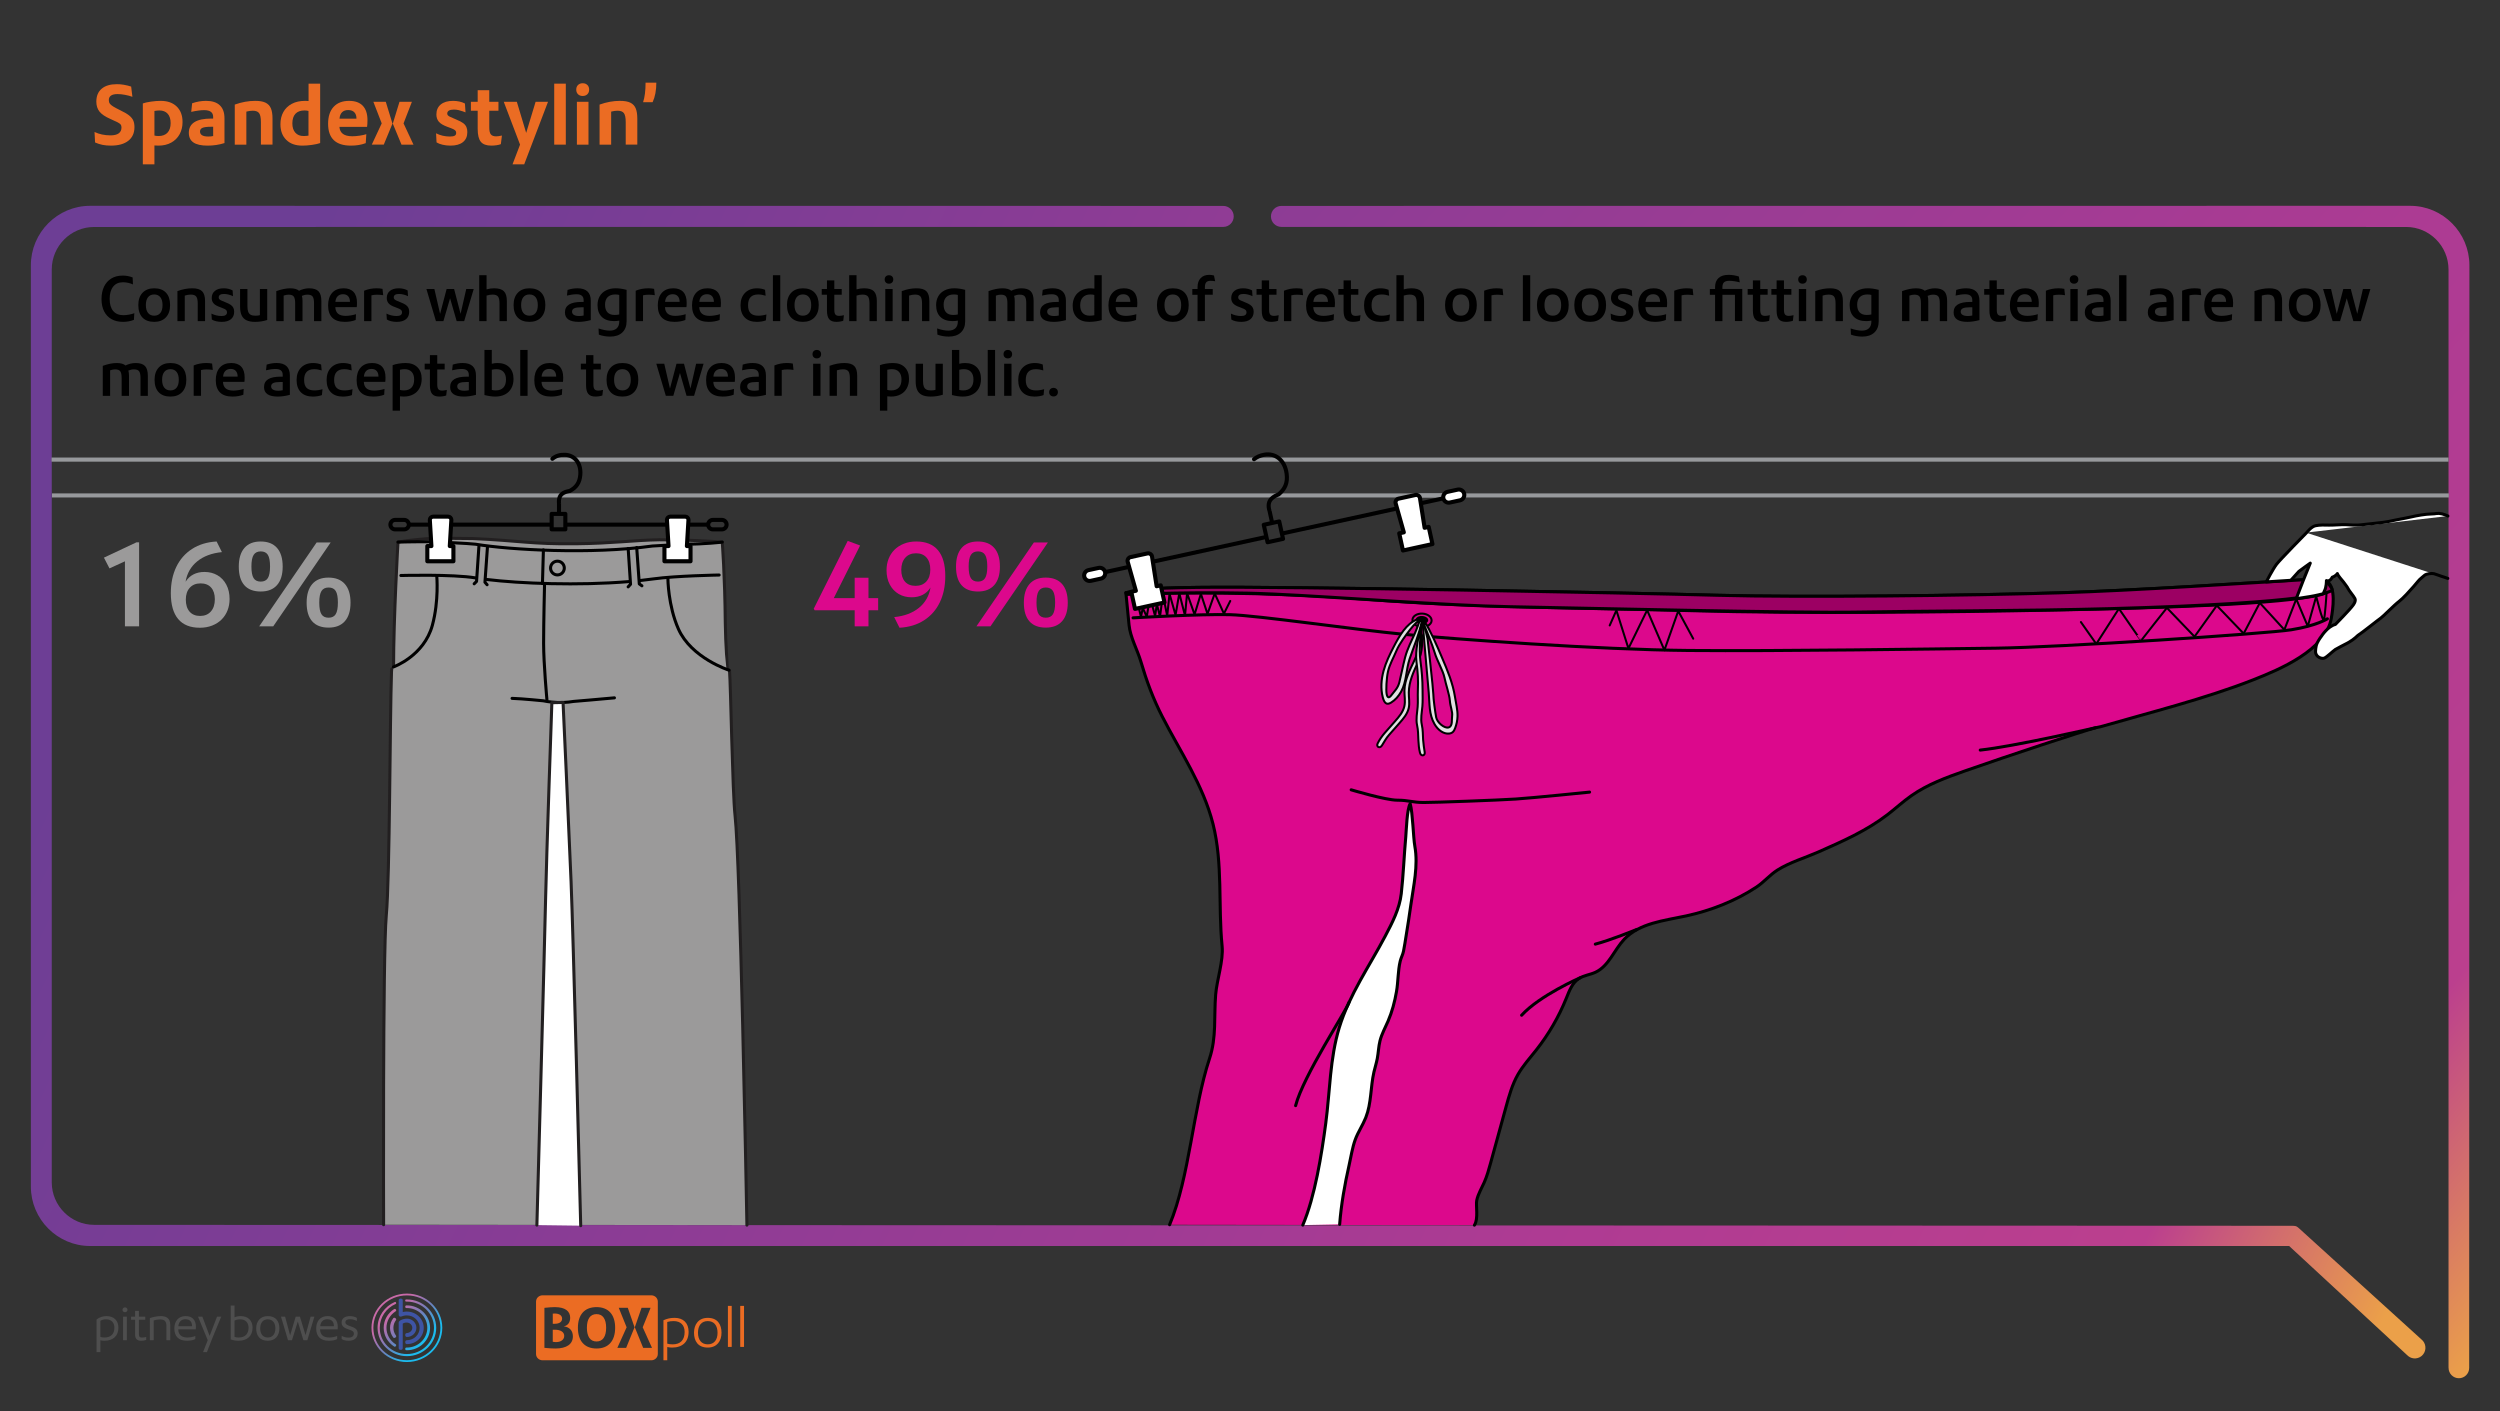 <?xml version="1.0" encoding="utf-8"?>
<!-- Generator: Adobe Illustrator 25.2.1, SVG Export Plug-In . SVG Version: 6.00 Build 0)  -->
<svg version="1.1" xmlns="http://www.w3.org/2000/svg" xmlns:xlink="http://www.w3.org/1999/xlink" x="0px" y="0px"
	 viewBox="0 0 2444.92 1380.13" style="enable-background:new 0 0 2444.92 1380.13;" xml:space="preserve">
<rect x="0" y="0" width="2444.92" height="1380.13" fill="#333333" stroke="none"/>
<style type="text/css">
	.st0{fill:url(#SVGID_1_);}
	.st1{fill:url(#SVGID_2_);}
	.st2{fill:url(#pb_outer_1_);}
	.st3{fill:#3E54A4;}
	.st4{fill:#4E4E4E;}
	.st5{fill:#EB6C23;}
	.st6{fill:#9B9A9A;stroke:#221F20;stroke-width:3;stroke-linecap:round;stroke-linejoin:round;stroke-miterlimit:10;}
	.st7{fill:none;stroke:#97999C;stroke-width:4;stroke-linejoin:round;stroke-miterlimit:10;}
	.st8{fill:#DC088C;stroke:#000000;stroke-width:3;stroke-linecap:round;stroke-linejoin:round;stroke-miterlimit:10;}
	.st9{fill:#FFFFFF;stroke:#000000;stroke-width:3;stroke-linecap:round;stroke-linejoin:round;stroke-miterlimit:10;}
	.st10{fill:none;stroke:#000000;stroke-width:3;stroke-linecap:round;stroke-linejoin:round;stroke-miterlimit:10;}
	.st11{fill:none;stroke:#000000;stroke-width:4;stroke-linecap:round;stroke-linejoin:round;stroke-miterlimit:10;}
	.st12{fill:#FFFFFF;stroke:#000000;stroke-width:4;stroke-linecap:round;stroke-linejoin:round;stroke-miterlimit:10;}
	.st13{fill:#9B9A9A;}
	.st14{fill:#DC088C;}
	.st15{fill:#FFFFFF;stroke:#221F20;stroke-width:3;stroke-linecap:round;stroke-linejoin:round;stroke-miterlimit:10;}
	.st16{fill:none;stroke:#000000;stroke-width:2;stroke-linecap:round;stroke-linejoin:round;stroke-miterlimit:10;}
	.st17{fill:#E0E1E2;stroke:#000000;stroke-width:2;stroke-linecap:round;stroke-linejoin:round;stroke-miterlimit:10;}
	.st18{fill:#9C0063;stroke:#000000;stroke-width:3;stroke-linecap:round;stroke-linejoin:round;stroke-miterlimit:10;}
</style>
<g id="Reference">
</g>
<g id="Frame">
	<linearGradient id="SVGID_1_" gradientUnits="userSpaceOnUse" x1="1393.303" y1="-116.857" x2="2684.852" y2="1038.352">
		<stop  offset="0" style="stop-color:#6D3E95"/>
		<stop  offset="0.058" style="stop-color:#8D3C95"/>
		<stop  offset="0.574" style="stop-color:#AE3B93"/>
		<stop  offset="0.847" style="stop-color:#BB3F8E"/>
		<stop  offset="1" style="stop-color:#EBA049"/>
	</linearGradient>
	<path class="st0" d="M1253.17,221.91c-5.65,0-10.22-4.6-10.22-10.27s4.58-10.27,10.22-10.27l1103.93-0.09
		c31.84,0,57.89,26.16,57.89,58.14l-0.21,1078.4l0.01-0.09c0,5.6-4.52,10.14-10.09,10.14s-10.09-4.54-10.09-10.14l-0.03-0.01
		l-0.01-1074.19c0-22.86-18.62-41.56-41.38-41.56L1253.17,221.91z"/>
	<linearGradient id="SVGID_2_" gradientUnits="userSpaceOnUse" x1="86.082" y1="445.517" x2="2240.155" y2="1479.765">
		<stop  offset="0.044" style="stop-color:#6D3E95"/>
		<stop  offset="0.349" style="stop-color:#8D3C95"/>
		<stop  offset="0.675" style="stop-color:#AE3B93"/>
		<stop  offset="0.898" style="stop-color:#BB3F8E"/>
		<stop  offset="1" style="stop-color:#EBA049"/>
	</linearGradient>
	<path class="st1" d="M91.99,221.98c-22.76,0-41.38,18.7-41.38,41.56v892.76c0,22.86,18.62,41.56,41.38,41.56l2149.64,0.93
		c0,0,2.84,0,4.03,0.5c1.28,0.54,3.14,2.35,3.14,2.35l119.41,108.39c4.43,3.65,5.07,10.22,1.43,14.67
		c-3.64,4.45-10.18,5.09-14.61,1.44l-113.28-104.78l-3.04-2.81h-7.41H88.08c-31.84,0-57.89-26.16-57.89-58.14V259.42
		c0-31.98,26.05-58.14,57.89-58.14l1108.24,0.09c5.65,0,10.22,4.6,10.22,10.27s-4.58,10.27-10.22,10.27L91.99,221.98z"/>
	<g id="Logo_3_">
		<g id="Symbol_3_">
			<linearGradient id="pb_outer_1_" gradientUnits="userSpaceOnUse" x1="373.843" y1="1274.476" x2="421.999" y2="1322.631">
				<stop  offset="0.2" style="stop-color:#C96AA8"/>
				<stop  offset="0.5" style="stop-color:#6F7FBB"/>
				<stop  offset="0.8" style="stop-color:#1CBBEE"/>
			</linearGradient>
			<path id="pb_outer_3_" class="st2" d="M397.92,1265.08c-19.12,0-34.62,14.99-34.62,33.47c0,18.49,15.51,33.47,34.62,33.47
				c19.12,0,34.62-14.99,34.62-33.47C432.54,1280.07,417.04,1265.08,397.92,1265.08z M397.92,1330.24
				c-18.09,0-32.77-14.19-32.77-31.69c0-17.5,14.68-31.69,32.77-31.69c18.1,0,32.78,14.19,32.78,31.69
				C430.7,1316.05,416.02,1330.24,397.92,1330.24z M386.44,1273.21c-0.12,0-0.25,0.03-0.39,0.09
				c-10.03,4.42-16.81,14.14-16.81,25.25c0,15.29,12.87,27.73,28.68,27.73c15.82,0,28.69-12.44,28.69-27.73
				c0-15.29-12.87-27.73-28.69-27.73c-0.24,0-0.47,0-0.71,0.01c-0.57,0-0.92,0.4-0.92,1.05c0,0.65,0.35,1.05,0.91,1.05
				c0.21,0,0.43-0.01,0.71-0.01c14.63,0,26.52,11.51,26.52,25.64c0,14.15-11.9,25.64-26.52,25.64c-14.63,0-26.52-11.49-26.52-25.64
				c0-10.03,6.1-19.2,15.56-23.35c0.51-0.23,0.65-0.74,0.38-1.32C387.13,1273.45,386.82,1273.21,386.44,1273.21z M386.1,1280.03
				c-0.21,0-0.42,0.06-0.62,0.19c-6.41,4.07-10.24,10.93-10.24,18.33c0,7.41,3.83,14.26,10.24,18.33c0.2,0.13,0.41,0.19,0.62,0.19
				c0.4,0,0.78-0.24,1.08-0.68c0.45-0.66,0.38-1.29-0.17-1.68l-0.04-0.02c-5.65-3.59-9.03-9.63-9.03-16.16
				c0-6.52,3.38-12.56,9.03-16.15c0.29-0.19,0.46-0.44,0.5-0.74c0.04-0.29-0.07-0.63-0.29-0.96
				C386.88,1280.27,386.5,1280.03,386.1,1280.03z M397.44,1317.86c-0.31,0-0.58,0.11-0.78,0.29c-0.24,0.23-0.36,0.59-0.36,1.02
				c0,0.8,0.44,1.3,1.14,1.3c0.16,0.01,0.32,0.01,0.48,0.01c12.5,0,22.67-9.84,22.67-21.92s-10.17-21.92-22.67-21.92
				c-0.17,0-0.32,0-0.48,0c-0.71,0-1.14,0.5-1.14,1.31c0,0.8,0.44,1.3,1.14,1.3c0.16-0.01,0.32-0.01,0.48-0.01
				c11.01,0,19.97,8.66,19.97,19.31c0,10.65-8.96,19.31-19.97,19.31C397.76,1317.86,397.6,1317.86,397.44,1317.86z M384.54,1289.26
				c0.52-0.68,1.35-0.73,2.16-0.15c0.82,0.59,1,1.37,0.48,2.04c-1.56,2.11-2.46,4.65-2.44,7.44c-0.02,2.79,0.88,5.33,2.44,7.44
				c0.52,0.68,0.34,1.46-0.48,2.05c-0.82,0.58-1.65,0.53-2.17-0.14c-1.97-2.65-3.12-5.84-3.1-9.35
				C381.41,1295.09,382.56,1291.9,384.54,1289.26z"/>
			<path id="pb_inner_3_" class="st3" d="M397.98,1307.52c-1.06,0-1.68-0.76-1.68-1.92c0-1.16,0.62-1.92,1.68-1.92
				c2.99-0.22,5.25-2.44,5.25-5.13c0-2.83-2.52-5.14-5.63-5.14c-1.54,0-2.81,0.38-3.74,1.13v23.87c0,1.15-0.81,1.71-1.97,1.71
				c-1.19,0-1.98-0.56-1.98-1.71v-23.53c0-0.06-0.02-1.48,0.02-1.74c0.08-0.61,0.64-1.25,1.61-1.84c1.7-1.04,4.38-1.71,6.4-1.71
				c5.03-0.04,9.28,3.94,9.28,8.97C407.21,1303.39,403.19,1307.5,397.98,1307.52z M397.98,1314.51c-1.06,0-1.68-0.76-1.68-1.92
				c0-1.16,0.62-1.91,1.68-1.91c6.88-0.04,12.43-5.43,12.43-12.12c0-6.86-5.79-12.13-12.39-12.13c-3.26,0-3.24,0.48-5.77,1.13
				c-1.33,0.38-2.34-0.53-2.34-1.7v-14.26c0-1.01,0.76-1.63,1.98-1.63c1.22,0,1.97,0.62,1.97,1.63v11.55
				c1.35-0.33,2.71-0.49,4.07-0.49c6.65,0,12.6,3.85,15.17,9.73C417.66,1302.77,409.82,1314.47,397.98,1314.51z"/>
		</g>
		<path id="Wordmark_3_" class="st4" d="M334.16,1309.54c1.51,1.04,4.06,1.68,6.73,1.68c5.55,0,8.87-2.76,8.87-7.23
			c0-3.53-1.92-5.33-7.1-7c-3.45-1.08-4.9-2.12-4.9-3.74c0-2.07,1.83-3.11,4.49-3.11c2.39,0,4.67,0.58,6.72,1.81v-3.11
			c-1.35-1-4.21-1.72-6.64-1.72c-5.13,0-8.26,2.3-8.26,6.23c0,3.02,1.83,5.15,6.22,6.54c4.2,1.31,5.79,2.17,5.79,4.38
			c0,2.39-1.96,3.88-5.18,3.88c-2.57,0-5.28-0.72-6.73-1.76V1309.54z M313.15,1296.99c0.42-4.2,2.74-6.81,6.91-6.81
			c4.25,0,6.39,2.26,6.53,6.81H313.15z M329.72,1306.51c-1.88,0.91-4.86,1.53-7.75,1.53c-5.8,0-8.73-2.65-8.97-8.03h17.19
			c0.05-0.63,0.14-1.89,0.14-2.39c0-6.5-3.41-10.52-9.99-10.52c-7.39,0-11.11,5.24-11.11,12.1c0,7.72,4.2,12.01,12.28,12.01
			c3.21,0,6.29-0.55,8.21-1.63V1306.51z M300.57,1310.67l6.88-23.02h-3.69l-4.95,18.1l-5.51-18.1h-4.11l-5.46,18.31l-4.91-18.31
			h-4.02l6.86,23.02h3.88l5.7-18.28l5.46,18.28H300.57z M261.89,1308.04c-4.76,0-7.42-3.52-7.42-8.84c0-5.41,2.66-8.93,7.42-8.93
			c4.76,0,7.43,3.52,7.43,8.85C269.31,1304.53,266.6,1308.04,261.89,1308.04z M261.89,1311.22c7.57,0,11.35-5.34,11.35-12.06
			c0-6.77-3.27-12.05-11.35-12.05c-7.56,0-11.35,5.33-11.35,12.05C250.54,1305.93,253.82,1311.22,261.89,1311.22z M229.36,1291.49
			c1.68-0.86,3.41-1.22,5.64-1.22c5.14,0,8.08,3.29,8.08,8.17c0,6.18-3.51,9.61-9.62,9.61c-1.68,0-2.84-0.17-4.1-0.62V1291.49z
			 M225.62,1309.99c2.28,0.73,4.76,1.23,7.51,1.23c8.64,0,13.86-4.65,13.86-12.83c0-7.04-4.48-11.28-11.63-11.28
			c-2.09,0-4.06,0.36-6.01,1.18v-11.51h-3.74V1309.99z M202.34,1322.36l4.53-11.69l9.47-23.02h-4.1l-7.23,18.82l-7.1-18.82h-4.24
			l9.48,23.02l-4.58,11.69H202.34z M174.42,1296.99c0.42-4.2,2.76-6.81,6.91-6.81c4.25,0,6.39,2.26,6.53,6.81H174.42z
			 M190.99,1306.51c-1.87,0.91-4.85,1.53-7.75,1.53c-5.79,0-8.73-2.65-8.96-8.03h17.18c0.04-0.63,0.13-1.89,0.13-2.39
			c0-6.5-3.4-10.52-9.98-10.52c-7.38,0-11.11,5.24-11.11,12.1c0,7.72,4.19,12.01,12.28,12.01c3.22,0,6.3-0.55,8.21-1.63V1306.51z
			 M166.49,1310.67v-15.07c0-6.5-4.06-8.49-9.24-8.49c-3.5,0-7.65,0.87-10.69,1.95v21.62h3.73v-19.27c1.54-0.58,3.97-1.04,6.07-1.04
			c4.34,0,6.4,1.44,6.4,6.5v13.82H166.49z M142.97,1307.51c-1.26,0.36-2.57,0.59-4.2,0.59c-1.68,0-2.95-0.46-2.95-3.43v-13.98h6.26
			v-3.02h-6.26v-5.69h-3.68v5.69h-3.97v3.02h3.97v14.67c0,4.15,2.24,5.87,5.74,5.87c1.96,0,3.64-0.27,5.09-0.81V1307.51z
			 M122.26,1283.32c1.35,0,2.42-1.04,2.42-2.35c0-1.31-1.08-2.39-2.42-2.39c-1.41,0-2.48,1.08-2.48,2.39
			C119.78,1282.28,120.85,1283.32,122.26,1283.32z M124.08,1287.65h-3.73v23.02h3.73V1287.65z M98.16,1291.71
			c1.59-1,3.41-1.45,5.65-1.45c5.13,0,8.07,3.29,8.07,8.17c0,6.18-3.5,9.61-9.66,9.61c-1.68,0-2.85-0.17-4.06-0.62V1291.71z
			 M98.16,1322.36v-11.64c1.21,0.32,2.52,0.5,3.87,0.5c8.5,0,13.77-4.65,13.77-12.83c0-6.99-4.53-11.28-11.62-11.28
			c-3.36,0-6.86,0.99-9.75,3.34v31.91H98.16z"/>
	</g>
	<g>
		<g>
			<path class="st5" d="M542.67,1300.43h-2.09v11.77c0.96,0.22,2.25,0.33,3.27,0.33c4.62,0,7.95-2.4,7.95-6.05
				C551.81,1302.78,548.42,1300.43,542.67,1300.43z"/>
			<path class="st5" d="M583.38,1285.17c-6.14,0-9.41,4.69-9.41,13.35s3.27,13.41,9.41,13.41c6.09,0,9.41-4.74,9.41-13.41
				S589.47,1285.17,583.38,1285.17z"/>
			<path class="st5" d="M636.97,1266.78H530.59c-3.51,0-6.36,2.75-6.36,6.15v51.24c0,3.4,2.85,6.15,6.36,6.15h106.37
				c3.51,0,6.36-2.75,6.36-6.15v-51.24C643.33,1269.53,640.48,1266.78,636.97,1266.78z M543.07,1318.8c-2.48,0-6.71-0.22-10.65-0.65
				v-39.13c4.06-0.44,7.95-0.71,10.03-0.71c10.65,0,15.16,4.2,15.16,10.46c0,4.47-2.31,7.69-6.31,8.34
				c5.86,0.76,8.96,4.36,8.96,9.81C560.26,1314.49,554.23,1318.8,543.07,1318.8z M583.38,1318.8c-11.61,0-18.21-7.36-18.21-20.27
				s6.6-20.22,18.21-20.22c11.61,0,18.21,7.3,18.21,20.22S594.99,1318.8,583.38,1318.8z M612.36,1318.15h-8.62l9.08-20.11
				l-7.72-19.08h8.85l6.6,19.08L612.36,1318.15z M628.99,1318.15l-8.17-20.11l6.6-19.08h8.85l-7.72,19.08l9.08,20.11H628.99z"/>
			<path class="st5" d="M549.72,1289.59c0-3.11-2.76-5.01-7.27-5.01c-0.85,0-1.07,0-1.86,0.11v9.92h2.09
				C547.02,1294.6,549.72,1292.69,549.72,1289.59z"/>
		</g>
		<g>
			<path class="st5" d="M648.83,1330.27v-39.11c3.49-1.58,6.87-2.34,10.92-2.34c8.56,0,13.68,5.12,13.68,13.61
				c0,9.85-5.91,15.46-16.21,15.46c-1.52,0-3.1-0.22-4.67-0.54v12.94H648.83z M652.54,1314.02c1.58,0.54,3.15,0.71,5.4,0.71
				c7.49,0,11.6-4.3,11.6-12.08c0-6.75-3.94-10.67-10.86-10.67c-2.14,0-4.17,0.27-6.14,0.87V1314.02z"/>
			<path class="st5" d="M678.72,1303.35c0-8.11,4.45-14.53,13.45-14.53c9.57,0,13.45,6.42,13.45,14.58
				c0,8.11-4.45,14.48-13.45,14.48C682.6,1317.88,678.72,1311.51,678.72,1303.35z M701.74,1303.41c0-7.02-3.38-11.43-9.57-11.43
				c-6.19,0-9.57,4.41-9.57,11.37c0,7.02,3.38,11.37,9.57,11.37C698.36,1314.73,701.74,1310.37,701.74,1303.41z"/>
			<path class="st5" d="M711.87,1317.23v-40.11h3.72v40.11H711.87z"/>
			<path class="st5" d="M723.92,1317.23v-40.11h3.72v40.11H723.92z"/>
		</g>
	</g>
</g>
<g id="Chart_art__x26__text">
	<path class="st6" d="M468.49,1201.17"/>
	<g>
		<line class="st7" x1="2394.87" y1="484.52" x2="50.82" y2="484.52"/>
		<line class="st7" x1="50.42" y1="449.48" x2="2394.5" y2="449.48"/>
		<line class="st7" x1="1412.03" y1="484.52" x2="1387.19" y2="484.52"/>
		<path class="st8" d="M1143.84,1197.76c19.68-47.28,22.77-113.4,39.04-162.55c6.99-21.11,4.2-40.53,6.01-62.69
			c1.16-14.29,7.7-32.92,6.29-47.19c-3.94-39.83,0.87-80.7-8.91-119.52c-9.56-37.97-32.04-70.65-49.66-105.11
			c-8.9-17.41-15.36-34.88-20.85-53.59c-3.38-11.51-10.41-23.83-11.59-35.88c-0.01-0.07-3.1-31.61-3.1-31.61
			c16.89-2.76,16.71-4.49,70.77-5.18c87.87-1.12,423.11,5.4,507.56,7.72c84.45,2.31,246.36,0.32,335.62-2.42
			c70.31-2.15,186.63-9.8,237.78-12.78l22.76,1.61c9.27,5.33,5.94,27.52,4.31,36.43c-5.65,30.96-50.43,49.67-76.37,59.87
			c-46.6,18.32-100.73,31.87-148.9,45.75c0,0-5.12,1.08-5.29,1.13c-13.91,3.77-84.51,27.02-127.41,42.1
			c-18.31,6.43-36.8,13.18-52.68,24.33c-8.13,5.71-15.46,12.49-23.34,18.55c-20.39,15.65-44.18,26.16-67.71,36.52
			c-12.81,5.64-27.98,10.11-39.8,17.59c-7.62,4.82-13.16,11.77-20.79,16.79c-20.63,13.56-44.6,22.92-68.67,28.12
			c-21.42,4.64-45.41,6.88-60.46,22.81c-9.93,10.51-15.07,26.27-28.21,32.31c-5.28,2.43-11.4,2.99-16.26,6.18
			c-6.4,4.2-9.26,11.96-12.12,19.06c-7.34,18.19-17.28,35.33-29.43,50.73c-6.17,7.82-12.94,15.25-17.89,23.89
			c-5.68,9.91-8.76,21.06-11.78,32.08c-4.99,18.17-9.98,36.33-14.97,54.5c-1.78,6.46-3.56,12.95-6.28,19.08
			c-2.56,5.78-5.96,11.27-7.29,17.45c-1.05,4.88,1.83,18.31-2.3,24.32"/>
		<path class="st9" d="M1310.14,1197.38c1.5-19.49,4.92-38.79,9.23-57.84c1.85-8.16,3.15-17.13,6-24.96
			c2.73-7.51,7.37-14.15,10.31-21.57c5.59-14.08,4.59-29.86,7.99-44.62c1.02-4.4,2.42-8.72,3.27-13.16
			c1.09-5.76,1.23-11.7,2.66-17.39c1.69-6.69,5.11-12.79,7.85-19.13c4-9.25,6.54-19.06,8.28-28.96c1.71-9.73,1.34-20.25,3.64-29.8
			c0.81-3.37,2.51-6.27,3.22-9.72c1.03-5.04,1.75-10.16,2.58-15.24c1.63-9.91,3.16-19.83,4.55-29.78
			c2.68-19.08,7.35-38.55,3.96-57.52c-1.59-8.86-2.03-32.76-4.57-41.7c-3.16,5.08-3.77,26.3-4.31,32.26
			c-1.67,18.49-2.34,37.4-4.42,55.75c-1.68,14.78-8.74,28.32-15.73,41.58c-15.49,29.4-34.99,57.11-44.83,89.16
			c-9.29,30.27-9.12,62.51-13.29,93.9c-4.02,30.23-10.49,71.41-22.44,99.47"/>
		<path class="st10" d="M2276.11,605.18c0,0-10.79,6.82-35.29,10.71c-24.5,3.89-227.06,17.22-288.72,18
			c-61.66,0.78-212.01,3.03-300.71,2.25s-229.41-11.12-278.18-15.77c-48.99-4.66-142.63-18.47-170.5-19.25
			c-27.87-0.78-94.6,3.11-94.6,3.11"/>
		<path class="st11" d="M1226.42,449.1c2.74-2.29,6.05-3.69,10.08-4.41c10.35-1.87,19.89,4.88,21.76,18.42
			c1.23,8.91-1.43,15.08-7.9,20.44c0,0-5.74,1.89-8.32,5.91c-2.58,4.02-0.66,10.09-0.57,9.73l2.43,11.13"/>
		<g>
			<line class="st11" x1="1102.36" y1="554.79" x2="1081.95" y2="559.24"/>
			<line class="st11" x1="1236.18" y1="525.61" x2="1128.34" y2="549.13"/>
			<line class="st11" x1="1364.38" y1="497.66" x2="1255.71" y2="521.35"/>
			<line class="st11" x1="1411.05" y1="487.48" x2="1390.78" y2="491.9"/>
			<path class="st12" d="M1427.82,489.3l-9.9,2.16c-2.87,0.63-5.74-1.21-6.37-4.09v0c-0.63-2.87,1.21-5.74,4.09-6.37l9.9-2.16
				c2.87-0.63,5.74,1.21,6.37,4.09v0C1432.54,485.81,1430.7,488.67,1427.82,489.3z"/>
			<path class="st12" d="M1076.65,565.87l-9.9,2.16c-2.87,0.63-5.74-1.21-6.37-4.09v0c-0.63-2.87,1.21-5.74,4.09-6.37l9.9-2.16
				c2.87-0.63,5.74,1.21,6.37,4.09l0,0C1081.36,562.38,1079.52,565.25,1076.65,565.87z"/>
		</g>
		
			<rect x="1237.67" y="511.37" transform="matrix(0.977 -0.213 0.213 0.977 -82.212 277.261)" class="st11" width="15.49" height="17.46"/>
		<path class="st12" d="M1393.22,516.18l-4.57-29.28c-0.43-1.98-2.41-3.25-4.39-2.82l-16.6,3.62c-1.98,0.43-3.25,2.41-2.82,4.39
			l8.04,28.52l-4.49,0.98l3.66,16.78l28.83-6.29l-3.66-16.78L1393.22,516.18z"/>
		<path class="st10" d="M2274.96,579.45c-0.71,0.51-3.99,1.76-5.23,2.07c-37.45,9.33-153.38,12.89-260.35,15.06
			c-108.96,2.21-250.07,3.58-353.64,0.66c-103.33-2.91-211.31-2.7-317.97-11.06c-105.87-8.29-199.53-6.05-199.53-6.05"/>
		<g>
			<path class="st13" d="M122.18,612.52v-63.58l-15.12,6.92l-5.42-10.5l31.85-15h2.54v82.16H122.18z"/>
			<path class="st13" d="M217.03,539.94c-9.92,1-17.98,4.02-24.17,9.06c-6.19,5.04-9.98,11.67-11.37,19.91
				c2-3.15,4.56-5.54,7.67-7.15s6.71-2.42,10.79-2.42c4.77,0,9,1.08,12.69,3.23c3.69,2.15,6.6,5.23,8.71,9.23
				c2.12,4,3.17,8.65,3.17,13.96c0,4-0.65,7.69-1.96,11.08c-1.31,3.39-3.21,6.35-5.71,8.88c-2.5,2.54-5.58,4.54-9.23,6
				c-3.65,1.46-7.71,2.19-12.17,2.19c-9.39,0-16.46-2.84-21.23-8.54c-4.77-5.69-7.15-14.12-7.15-25.27c0-9.69,1.77-18.23,5.31-25.62
				c3.54-7.38,8.67-13.25,15.4-17.6c6.73-4.35,14.75-6.79,24.06-7.33L217.03,539.94z M195.68,602.37c4.46,0,7.98-1.46,10.56-4.38
				c2.58-2.92,3.87-6.88,3.87-11.88c0-4.92-1.21-8.75-3.63-11.48c-2.42-2.73-5.87-4.1-10.33-4.1c-4.46,0-7.98,1.42-10.56,4.27
				c-2.58,2.85-3.87,6.69-3.87,11.54c0,5.08,1.23,9.02,3.69,11.83C187.88,600.96,191.3,602.37,195.68,602.37z"/>
			<path class="st13" d="M254.99,578.48c-7.08,0-12.42-2.06-16.04-6.17c-3.62-4.11-5.42-10.17-5.42-18.17c0-7.92,1.83-14,5.48-18.23
				c3.65-4.23,8.94-6.35,15.87-6.35c7,0,12.35,2.1,16.04,6.29c3.69,4.19,5.54,10.29,5.54,18.29c0,7.85-1.85,13.87-5.54,18.06
				C267.22,576.39,261.92,578.48,254.99,578.48z M254.99,568.79c3.23,0,5.56-1.15,6.98-3.46c1.42-2.31,2.13-6.08,2.13-11.31
				c0-5.31-0.71-9.1-2.13-11.37c-1.42-2.27-3.75-3.4-6.98-3.4c-3.16,0-5.46,1.14-6.92,3.4c-1.46,2.27-2.19,6.06-2.19,11.37
				s0.71,9.1,2.13,11.37C249.43,567.65,251.76,568.79,254.99,568.79z M253.49,612.52l56.19-82.04h13.73l-56.19,82.04H253.49z
				 M321.34,613.79c-7.08,0-12.42-2.06-16.04-6.17c-3.62-4.11-5.42-10.17-5.42-18.17c0-7.92,1.83-14,5.48-18.23
				c3.65-4.23,8.94-6.35,15.87-6.35c7,0,12.35,2.1,16.04,6.29c3.69,4.19,5.54,10.29,5.54,18.29c0,7.85-1.85,13.87-5.54,18.06
				C333.57,611.69,328.26,613.79,321.34,613.79z M321.34,604.1c3.23,0,5.56-1.15,6.98-3.46c1.42-2.31,2.13-6.08,2.13-11.31
				c0-5.31-0.71-9.1-2.13-11.37c-1.42-2.27-3.75-3.4-6.98-3.4c-3.16,0-5.46,1.14-6.92,3.4c-1.46,2.27-2.19,6.06-2.19,11.37
				c0,5.31,0.71,9.1,2.13,11.37C315.78,602.96,318.11,604.1,321.34,604.1z"/>
		</g>
		<g>
			<path class="st14" d="M835.84,612.52v-15.69h-39.12l-0.92-1.5l33.23-66.35l12.12,4.5l-25.73,51.46h20.42v-19.96h13.5v19.96h9.46
				v11.89h-9.46v15.69H835.84z"/>
			<path class="st14" d="M874.5,603.52c9.92-1,17.98-4.02,24.17-9.06c6.19-5.04,9.98-11.67,11.37-19.9c-2,3.16-4.56,5.54-7.67,7.15
				s-6.71,2.42-10.79,2.42c-4.77,0-9-1.08-12.69-3.23c-3.69-2.15-6.6-5.23-8.71-9.23c-2.12-4-3.17-8.65-3.17-13.96
				c0-4,0.65-7.69,1.96-11.08c1.31-3.38,3.21-6.35,5.71-8.88c2.5-2.54,5.58-4.54,9.23-6c3.65-1.46,7.71-2.19,12.17-2.19
				c9.38,0,16.46,2.85,21.23,8.54c4.77,5.69,7.15,14.12,7.15,25.27c0,9.69-1.77,18.23-5.31,25.62c-3.54,7.38-8.67,13.25-15.4,17.6
				c-6.73,4.35-14.75,6.79-24.06,7.33L874.5,603.52z M895.38,572.94c4.46,0,7.98-1.42,10.56-4.27c2.58-2.84,3.87-6.69,3.87-11.54
				c0-5.08-1.23-9.02-3.69-11.83c-2.46-2.81-5.88-4.21-10.27-4.21c-4.46,0-7.98,1.46-10.56,4.38c-2.58,2.92-3.87,6.88-3.87,11.88
				c0,4.92,1.21,8.75,3.63,11.48C887.48,571.58,890.92,572.94,895.38,572.94z"/>
			<path class="st14" d="M956.42,578.48c-7.08,0-12.42-2.06-16.04-6.17c-3.62-4.11-5.42-10.17-5.42-18.17c0-7.92,1.83-14,5.48-18.23
				c3.65-4.23,8.94-6.35,15.87-6.35c7,0,12.35,2.1,16.04,6.29c3.69,4.19,5.54,10.29,5.54,18.29c0,7.85-1.85,13.87-5.54,18.06
				C968.65,576.39,963.35,578.48,956.42,578.48z M956.42,568.79c3.23,0,5.56-1.15,6.98-3.46c1.42-2.31,2.13-6.08,2.13-11.31
				c0-5.31-0.71-9.1-2.13-11.37c-1.42-2.27-3.75-3.4-6.98-3.4c-3.16,0-5.46,1.14-6.92,3.4c-1.46,2.27-2.19,6.06-2.19,11.37
				s0.71,9.1,2.13,11.37C950.86,567.65,953.19,568.79,956.42,568.79z M954.92,612.52l56.19-82.04h13.73l-56.19,82.04H954.92z
				 M1022.77,613.79c-7.08,0-12.42-2.06-16.04-6.17c-3.62-4.11-5.42-10.17-5.42-18.17c0-7.92,1.83-14,5.48-18.23
				c3.65-4.23,8.94-6.35,15.87-6.35c7,0,12.35,2.1,16.04,6.29c3.69,4.19,5.54,10.29,5.54,18.29c0,7.85-1.85,13.87-5.54,18.06
				C1035,611.69,1029.69,613.79,1022.77,613.79z M1022.77,604.1c3.23,0,5.56-1.15,6.98-3.46c1.42-2.31,2.13-6.08,2.13-11.31
				c0-5.31-0.71-9.1-2.13-11.37c-1.42-2.27-3.75-3.4-6.98-3.4c-3.16,0-5.46,1.14-6.92,3.4c-1.46,2.27-2.19,6.06-2.19,11.37
				c0,5.31,0.71,9.1,2.13,11.37C1017.21,602.96,1019.54,604.1,1022.77,604.1z"/>
		</g>
		<g>
			<path class="st6" d="M375.15,1197.72c0,0-0.89-264.42,2.61-302.36s3.5-191.95,5.12-238.36c0.03-0.76,0.23-2.54,0.23-3.32
				c0-0.08,1.78-1.39,1.78-1.47c0-47.84,4.33-122.05,4.33-122.05s12.57-2.45,34.98-3.76c0,0,34.76,0.13,38.15,0.28
				c46.45,2.09,56.99,5.56,100.55,5.1c36.56-0.39,57.1-3.51,81.86-3.91l24.1,0.31c24.91,0.84,37.48,1.99,37.48,1.99
				s2.54,31.73,2.99,79.46c0.19,20.65,2.25,44.66,2.29,44.7c0.01,0.01,1.8,1.01,1.81,1.05c1.24,15.02,2.88,119.12,5.45,142.32
				c5.02,45.27,11,368.2,11.59,400.43"/>
			<path class="st10" d="M465.12,565.18c-22.51-3.75-73.06-2.36-73.06-2.36"/>
			<path class="st10" d="M615.18,568.76c-49.7,4.18-106.82,1.91-139.25-2.05"/>
			<path class="st10" d="M703.29,562.35c0,0-42.36,0.74-63.95,3.75c-4.3,0.6-8.72,1.14-13.22,1.62"/>
			<path class="st10" d="M389.21,530.15c0,0,15.43-0.48,33.2-0.35c0,0,38.39,1.71,42.71,2.43c33.36,5.56,113.06,10.11,172.84,1.77
				c1.12-0.16,4.01-0.17,5.25-0.31l26.95-1.54c18.69,0.15,36.17-2,36.17-2"/>
			<path class="st10" d="M600.89,682.47c-9.27,0.93-39.95,3.5-39.95,3.5s-7.31,1.34-15.65,1.03c-8.34-0.31-14-1.65-14-1.65
				s-20.29-2.06-30.48-2.37"/>
			<line class="st10" x1="531.43" y1="537.8" x2="530.5" y2="570.69"/>
			<path class="st10" d="M532.56,570.69c0,0-0.93,38.46-0.93,58.39s3.24,55.14,3.24,55.14"/>
			<polyline class="st10" points="614.32,536.4 616.64,571.39 614.32,573.94 			"/>
			<polyline class="st10" points="622.67,535.48 625.21,571.04 627.76,572.9 			"/>
			<polyline class="st10" points="476.7,535.25 474.27,569.42 476.36,571.85 			"/>
			<polyline class="st10" points="468.36,534.32 466.05,568.61 463.73,570.93 			"/>
			<circle class="st10" cx="545.15" cy="555.53" r="6.72"/>
			<path class="st10" d="M384.84,652.2c0,0,29.81-10.61,38-40.73c6.54-24.08,4.29-48.19,4.29-48.19"/>
			<path class="st10" d="M712.9,655.4c0,0-36.89-11.83-49.49-40.39c-10.07-22.83-10.23-49.07-10.23-49.07"/>
			<g>
				<path class="st11" d="M540.21,448.68c3.48-2.91,7.44-4.07,12.33-3.89c9.09,0.32,15.9,7.79,14.98,19.57
					c-0.6,7.75-3.98,12.47-10.44,15.81c0,0-5.19,0.54-8.11,3.46c-2.92,2.92-2.42,8.4-2.27,8.11v9.84"/>
				<g>
					<line class="st11" x1="418.96" y1="513.09" x2="400.89" y2="513.09"/>
					<line class="st11" x1="537.37" y1="513.09" x2="441.95" y2="513.09"/>
					<line class="st11" x1="650.81" y1="513.09" x2="554.66" y2="513.09"/>
					<line class="st11" x1="692.11" y1="513.09" x2="674.18" y2="513.09"/>
					<path class="st11" d="M705.95,517.71h-8.76c-2.54,0-4.63-2.08-4.63-4.63l0,0c0-2.54,2.08-4.63,4.63-4.63h8.76
						c2.54,0,4.63,2.08,4.63,4.63l0,0C710.57,515.63,708.49,517.71,705.95,517.71z"/>
					<path class="st11" d="M395.2,517.71h-8.76c-2.54,0-4.63-2.08-4.63-4.63l0,0c0-2.54,2.08-4.63,4.63-4.63h8.76
						c2.54,0,4.63,2.08,4.63,4.63l0,0C399.82,515.63,397.74,517.71,395.2,517.71z"/>
				</g>
				<rect x="539.5" y="502.58" class="st11" width="13.39" height="15.09"/>
				<path class="st12" d="M671.77,534.04l1.54-25.58c0-1.76-1.44-3.19-3.19-3.19h-14.69c-1.76,0-3.19,1.44-3.19,3.19l1.54,25.58
					h-3.98v14.85h25.51v-14.85H671.77z"/>
				<path class="st12" d="M439.88,534.04l1.54-25.58c0-1.76-1.44-3.19-3.19-3.19h-14.69c-1.76,0-3.19,1.44-3.19,3.19l1.54,25.58
					h-3.98v14.85h25.51v-14.85H439.88z"/>
			</g>
			<path class="st15" d="M567.92,1198.68c-0.72-28.5-7.43-288.08-9.42-336.33c-2.1-50.99-7.85-175.37-7.85-175.37l-10.95,0.23
				c0,0-5.33,152.1-6.13,191.92s-8.51,318.98-8.51,318.98"/>
		</g>
		<path class="st10" d="M1321.41,772.42c0,0,33.79,10.14,45.05,10.14c11.26,0,14.64,2.25,25.9,2.25c11.26,0,73.21-2.25,90.1-3.38
			s72.08-6.76,72.08-6.76"/>
		<path class="st16" d="M1113.9,595.32l1.97,8.17l1.69-9.01l3.94,8.73l1.69-10.42l3.66-0.84l2.82,10.7l1.69-11.83l3.1,12.39
			l1.69-13.23l2.68-0.74l2.67,13.13l2.25-21.68l5.91,20.84l3.66-21.4c0,0,5.63,22.52,5.63,21.68s1.97-21.68,1.97-21.68l7.32,20.84
			l6.19-20.27l6.48,19.71l7.04-19.99l9.01,19.71l6.19-12.39"/>
		<polyline class="st16" points="1574.25,611.65 1580.79,596.88 1592.55,634.17 1610.85,596.72 1627.74,635.86 1641.26,597.57 
			1655.9,624.6 		"/>
		<path class="st16" d="M2275.33,579.83c0,0-1.5,23.28-2.63,26.28c-1.13,3-7.51-22.9-7.51-22.9l-8.26,29.28l-11.26-26.65
			l-11.64,30.03l-24.03-26.28l-15.77,30.03l-26.28-27.41l-21.77,30.41l-27.03-28.16c0,0-24.78,31.16-25.15,31.91
			c-0.17,0.34-21.77-31.16-21.77-31.16l-22.15,34.54l-15.02-21.4"/>
		<ellipse transform="matrix(0.041 -0.999 0.999 0.041 728.24 1970.388)" cx="1390.26" cy="605.94" rx="3.96" ry="6.19"/>
		
			<ellipse transform="matrix(0.041 -0.999 0.999 0.041 728.133 1970.72)" class="st16" cx="1390.38" cy="606.16" rx="6.52" ry="9.38"/>
		<path class="st17" d="M1390.58,607.33c-2.58,13.03-7.93,24.77-12.03,37.09c-3.58,10.77-2.8,22.08-8.32,32.07
			c-2.5,4.52-5.84,8.22-9.89,10.68c-4.28,2.6-6.55,0.43-8.02-5.17c-2.23-8.49-1.5-17.66,0.76-25.95c2.26-8.29,5.98-15.84,9.78-23.23
			c5.75-11.17,12.47-22.85,22.92-27.01l0.92,1.67c0,0-3.75,3.19-7.51,8.07s-10.7,14.08-13.51,20.84
			c-2.82,6.76-6.76,13.51-8.26,20.27c-1.5,6.76-2.06,18.4-1.31,22.15s2.25,4.32,4.88,0.75c2.63-3.57,6.01-6.38,7.51-12.2
			c1.5-5.82,3.38-15.77,5.63-24.4s6.76-17.27,9.2-22.71s4.88-12.76,4.88-12.76L1390.58,607.33z"/>
		<path class="st17" d="M1393.86,606.67l-0.94,4.88c0,0,8.07,19.33,10.14,26.65c2.06,7.32,8.26,17.83,9.57,24.4
			c1.31,6.57,4.88,16.89,5.26,22.52c0.38,5.63,2.82,11.07,2.25,14.83c-0.56,3.75,0.75,10.14-3.38,11.45
			c-4.13,1.31-11.26-4.88-12.2-9.76c-0.94-4.88-2.82-18.4-2.82-22.9s-5.63-54.06-5.63-54.06l-4.13-17.46l-0.82,0.23
			c2.03,23.35,4.07,46.71,6.1,70.06c0.93,10.71,0.14,21.07,5.63,30.61c3.22,5.6,8.66,9.85,14.21,9.3c1.33-0.13,2.68-0.55,3.72-1.52
			c1.07-0.99,1.75-2.46,2.31-3.94c1.34-3.55,2.15-7.4,2.29-11.33c0.21-6.14-1.57-13.12-2.52-19.22
			c-2.06-13.3-7.41-26.04-12.57-38.06c-5.42-12.63-10.48-24.93-17.63-36.33L1393.86,606.67z"/>
		<path class="st17" d="M1388.71,614.81c2.95,10.17-0.85,21-5.3,30.61c-4.46,9.61-9.74,19.32-9.92,29.91
			c-0.08,5.11,1.04,10.29-0.06,15.27c-1.27,5.75-5.3,10.43-9.19,14.85c-3.36,3.81-6.71,7.62-10.07,11.43
			c-2.73,3.1-5.29,6.92-6.88,10.22c-1.59,3.3,2.12,5.34,4.28,1.84c2.15-3.5,4.14-7.12,6.88-10.22c3.36-3.81,6.71-7.62,10.07-11.43
			c3.89-4.42,7.92-9.1,9.19-14.85c1.1-4.99-0.03-10.17,0.06-15.27c0.17-10.59,4.47-19.83,8.93-29.44
			c4.46-9.61,5.31-22.22,2.36-32.39"/>
		<path class="st17" d="M1390.79,610.15c-1.66,9.52-3.12,25.18-1.72,35.68c1.4,10.5,2.14,18.59,2.17,29.17
			c0.02,5.11,0.24,10.76-0.2,15.85c-0.5,5.86-1.88,12.07-0.57,17.81c1.16,5.1,1,10.1,1.29,14.81c0.26,4.13,1.02,8.54,1.55,12.17
			c0.53,3.63-3.62,4.46-4.63,0.48c-1.01-3.98-1.35-8.04-1.55-12.17c-0.26-5.31-0.18-9.72-1.29-14.81
			c-1.25-5.75,0.07-11.94,0.57-17.81c0.44-5.09-0.03-10.75,0.2-15.85c0.46-10.69,0.02-17.94-1.37-28.43s2.25-26.17,5.06-36.5"/>
		<path class="st10" d="M2049.3,711.74c0,0-80.59,18.44-112.69,21.82"/>
		<path class="st10" d="M1600.71,908.97c0,0-26.19,10.7-40.54,14.36"/>
		<path class="st10" d="M1545.25,956.28c0,0-39.42,17.18-57.16,36.6"/>
		<path class="st18" d="M1101.79,581.33c0,0.75-0.72-1.71-0.72-1.71c16.89-2.76,16.71-4.49,70.77-5.18
			c87.87-1.12,423.11,5.4,507.56,7.72c84.45,2.31,246.36,0.32,335.62-2.42c70.31-2.15,186.63-9.8,237.78-12.78l22.76,1.61
			c3.16,4.51,6.54,8.26,4.67,9.01c-1.88,0.75-12.76,12.01-215.86,17.64c-84.91,2.35-189.21,2.25-247.4,3.38
			c-58.19,1.13-276.69-4.08-340.12-5.26s-166.68-9.39-231.63-12.39C1180.25,577.95,1101.79,581.33,1101.79,581.33z"/>
		<path class="st12" d="M1131.17,573.32l-4.57-29.28c-0.43-1.98-2.41-3.25-4.39-2.82l-16.6,3.62c-1.98,0.43-3.25,2.41-2.82,4.39
			l8.04,28.52l-4.49,0.98l3.66,16.78l28.83-6.29l-3.66-16.78L1131.17,573.32z"/>
		<g>
			<path class="st9" d="M2393.83,565.67c-1.61-0.62-2.98-1.11-3.8-1.33c-3.37-0.93-7.71-2.81-9.75-3.3c-2.04-0.49-7.4-0.1-9.42,1.81
				c-2.01,1.91-4.26,3.29-6.16,5.71c-1.23,1.57-6.37,7.62-11.26,12.76c-2.64,2.77-5.21,5.28-7.06,6.69
				c-5.27,4-15.82,15.01-18.23,16.59c-2.41,1.58-18.31,14.41-22.24,16.82c0,0-3.89,4.05-9.75,7.26c-4.38,2.3-8.96,4.57-12.3,6.53
				c-2.58,1.78-8.38,7.48-10.62,8.32c-2.31,1.12-8.54-0.61-8.75-6.23c0,0-0.03-4.73,1.54-8.22c1.57-3.49,4.4-7.06,4.4-7.06
				s5.98-9.46,13.51-11.37c0,0,14.4-14.63,17.33-18.84c0,0,3.07-3.82,1.78-6.4c-1.3-2.59-5.9-7.83-6.86-10.03
				c-0.67-1.53-2.74-3.86-4.38-6.26c-1.42-1.94-4.99-5.49-5.95-8.17c0,0-1.38,2.37-4.99,3.56c0,0-2.14,4.83-5.69,3.31
				c0,0,0.11,6.49-2.06,10.29c-0.56,0.98-0.57,1.72-1.11,2.55c0,0-7.93,2.03-13.03,2.78c-4.79,0.7-13.37,2.11-13.37,2.11
				c2.21-6.09,11.61-29.92,13.75-34.81c0,0-9.01,6.4-11.21,8.12c-0.68,0.53-6.08,7.07-7.89,8.67l-23.93,1.55
				c0,0,6.51-12.61,10.08-17.27c3.56-4.66,29.44-30.96,29.44-30.96c-0.08,0.07-0.16,0.12-0.25,0.18 M2255.84,520.83
				c0.52-0.41,4.48-5.82,8.64-6.7c4.16-0.89,9.34-0.73,13.26-0.59c3.92,0.13,13.74-0.75,17.07-0.4c3.33,0.35,10.9,0.64,14.07,0.14
				c3.18-0.5,23.29-2.32,26.92-3.25c2.59-0.66,11.07-2.22,17.2-3.43c2.49-0.49,4.59-0.93,5.75-1.22c4.02-1.01,13.65-2.71,18.62-2.72
				c5.36-0.01,5.94-1.28,11.04-0.06c1.76,0.42,3.66,1.17,5.56,2.06"/>
		</g>
		<path class="st10" d="M1319.34,980.21c-2.93,8.96-44.81,71.92-52.28,101.08"/>
	</g>
</g>
<g id="Headline_text">
	<g>
		<path class="st5" d="M92.43,129.07c4.64,2.21,9.87,3.32,15.7,3.32c3.51,0,6.16-0.66,7.97-1.98c1.81-1.32,2.71-3.22,2.71-5.7
			c0-1.29-0.27-2.28-0.81-2.95c-0.54-0.67-1.52-1.39-2.95-2.14c-1.43-0.75-3.82-1.86-7.16-3.32c-4.96-2.16-8.48-4.53-10.56-7.12
			c-2.08-2.59-3.12-5.85-3.12-9.79c0-5.45,1.74-9.66,5.22-12.62c3.48-2.97,8.46-4.45,14.93-4.45c4.37,0,9.01,0.78,13.92,2.35
			l1.21,10.03c-2.16-0.81-4.56-1.46-7.2-1.94C119.64,92.25,117.22,92,115,92c-5.72,0-8.58,1.97-8.58,5.91c0,1.4,0.34,2.56,1.01,3.48
			c0.67,0.92,1.81,1.86,3.4,2.83c1.59,0.97,3.98,2.24,7.16,3.8c3.72,1.78,6.53,3.44,8.42,4.98c1.89,1.54,3.21,3.18,3.96,4.94
			c0.75,1.75,1.13,3.87,1.13,6.35c0,5.77-2.01,10.24-6.03,13.39c-4.02,3.16-9.7,4.73-17.03,4.73c-2.97,0-5.68-0.24-8.13-0.73
			c-2.46-0.49-4.9-1.27-7.32-2.35L92.43,129.07z"/>
		<path class="st5" d="M139.69,160.71v-59.56c1.94-0.7,4.62-1.29,8.05-1.78c3.43-0.49,6.57-0.73,9.43-0.73
			c6.64,0,11.85,1.85,15.66,5.54c3.8,3.7,5.7,8.75,5.7,15.17c0,4.48-0.96,8.46-2.87,11.94c-1.92,3.48-4.65,6.2-8.21,8.17
			c-3.56,1.97-7.69,2.95-12.38,2.95c-1.51,0-2.86-0.05-4.05-0.16v18.45H139.69z M151.01,132.55c1.08,0.32,2.43,0.49,4.05,0.49
			c3.78,0,6.69-1.09,8.74-3.28c2.05-2.18,3.08-5.3,3.08-9.35c0-3.94-0.96-6.99-2.87-9.14c-1.92-2.16-4.63-3.24-8.13-3.24
			c-1.35,0-2.97,0.16-4.85,0.49V132.55z"/>
		<path class="st5" d="M219.55,139.91c-5.23,1.67-10.74,2.51-16.51,2.51c-6.2,0-10.82-1.02-13.84-3.07
			c-3.02-2.05-4.53-5.21-4.53-9.47c0-9.28,7.34-13.92,22.01-13.92h1.78v-1.62c0-4.42-2.94-6.63-8.82-6.63
			c-3.29,0-7.5,0.57-12.62,1.7l0.89-8.42c4.53-1.56,9.06-2.35,13.59-2.35c5.93,0,10.42,1.44,13.47,4.33
			c3.05,2.89,4.57,7.11,4.57,12.66V139.91z M208.47,123.97h-2.19c-3.88,0-6.64,0.35-8.25,1.05c-1.62,0.7-2.43,1.89-2.43,3.56
			c0,3.29,2.7,4.94,8.09,4.94c1.89,0,3.48-0.16,4.77-0.49V123.97z"/>
		<path class="st5" d="M255.16,141.45v-22.09c0-4.15-0.58-7.04-1.74-8.66c-1.16-1.62-3.25-2.43-6.27-2.43
			c-1.89,0-3.97,0.3-6.23,0.89v32.29h-11.33v-39.17c6.74-2.43,13.4-3.64,19.99-3.64c4.32,0,7.69,0.59,10.12,1.78
			c2.43,1.19,4.17,3.02,5.22,5.5c1.05,2.48,1.58,5.8,1.58,9.95v25.57H255.16z"/>
		<path class="st5" d="M301.77,81.81h11.33v58.1c-1.89,0.7-4.55,1.29-7.97,1.78c-3.43,0.49-6.6,0.73-9.51,0.73
			c-6.64,0-11.85-1.87-15.66-5.62c-3.8-3.75-5.71-8.86-5.71-15.33c0-4.53,0.96-8.51,2.87-11.94c1.91-3.42,4.68-6.1,8.29-8.01
			c3.61-1.92,7.9-2.87,12.87-2.87c0.59,0,1.17,0.01,1.74,0.04c0.57,0.03,1.15,0.07,1.74,0.12V81.81z M301.69,108.51
			c-1.03-0.32-2.35-0.49-3.97-0.49c-3.83,0-6.76,1.08-8.78,3.24c-2.02,2.16-3.03,5.31-3.03,9.47c0,3.83,0.97,6.84,2.91,9.02
			c1.94,2.19,4.64,3.28,8.09,3.28c1.62,0,3.21-0.13,4.77-0.4V108.51z"/>
		<path class="st5" d="M357.68,139.99c-4.26,1.62-9.09,2.43-14.48,2.43c-14.89,0-22.33-7.12-22.33-21.36
			c0-7.12,1.79-12.64,5.38-16.55c3.59-3.91,8.64-5.87,15.17-5.87c5.88,0,10.34,1.61,13.39,4.81c3.05,3.21,4.57,7.92,4.57,14.12
			c0,2.7-0.14,4.85-0.4,6.47h-27.03c0.43,6.15,4.61,9.22,12.54,9.22c2.1,0,4.48-0.19,7.12-0.57c2.64-0.38,4.86-0.86,6.64-1.46
			L357.68,139.99z M348.62,116.04c0-2.7-0.7-4.77-2.1-6.23c-1.4-1.46-3.4-2.18-5.99-2.18c-2.54,0-4.53,0.71-5.99,2.14
			c-1.46,1.43-2.29,3.52-2.51,6.27H348.62z"/>
		<path class="st5" d="M363.59,141.45l9.71-20.8l-8.17-21.12h12.14l6.55,21.36l-8.5,20.55H363.59z M392.64,141.45l-8.5-20.55
			l6.55-21.36h12.14l-8.17,21.12l9.71,20.8H392.64z"/>
		<path class="st5" d="M426.46,130.36c4.1,2.1,8.58,3.16,13.43,3.16c2.21,0,3.8-0.27,4.77-0.81c0.97-0.54,1.46-1.46,1.46-2.75
			c0-0.86-0.22-1.56-0.65-2.1c-0.43-0.54-1.17-1.06-2.23-1.58c-1.05-0.51-2.87-1.23-5.46-2.14c-4.05-1.46-6.89-3.13-8.54-5.02
			c-1.65-1.89-2.47-4.29-2.47-7.2c0-4.15,1.43-7.4,4.29-9.75c2.86-2.35,6.85-3.52,11.98-3.52c4.42,0,8.31,0.86,11.65,2.59l0.57,8.66
			c-0.7-0.27-1.65-0.62-2.83-1.05c-1.19-0.43-2.52-0.82-4.01-1.17c-1.48-0.35-3.01-0.53-4.57-0.53c-2.1,0-3.71,0.34-4.81,1.01
			c-1.11,0.68-1.66,1.63-1.66,2.87c0,0.7,0.2,1.28,0.61,1.74c0.4,0.46,1.1,0.95,2.1,1.46c1,0.51,3.01,1.39,6.03,2.63
			c3.24,1.35,5.57,2.58,7,3.68c1.43,1.11,2.44,2.36,3.03,3.76c0.59,1.4,0.89,3.02,0.89,4.86c0,4.26-1.43,7.54-4.29,9.83
			c-2.86,2.29-6.93,3.44-12.22,3.44c-2.64,0-5.18-0.28-7.61-0.85c-2.43-0.57-4.42-1.33-5.99-2.31L426.46,130.36z"/>
		<path class="st5" d="M489.82,140.96c-0.97,0.43-2.33,0.78-4.09,1.05c-1.75,0.27-3.49,0.4-5.22,0.4c-4.8,0-8.23-1.25-10.28-3.76
			c-2.05-2.51-3.07-6.7-3.07-12.58v-17.8h-6.64v-8.74h6.64V88.2h11.33v11.33h8.98v8.74h-8.98v16.51c0,3.13,0.51,5.34,1.54,6.64
			c1.02,1.29,2.78,1.94,5.26,1.94c1.24,0,3.1-0.27,5.58-0.81L489.82,140.96z"/>
		<path class="st5" d="M501.23,160.71l7.36-19.26l-15.94-41.92h12.79l9.14,30.43l9.23-30.43h12.14l-23.3,61.18H501.23z"/>
		<path class="st5" d="M542.01,141.45V81.81h11.33v59.64H542.01z"/>
		<path class="st5" d="M576.16,87.64c0,1.89-0.58,3.4-1.74,4.53c-1.16,1.13-2.69,1.7-4.57,1.7c-1.89,0-3.41-0.57-4.57-1.7
			c-1.16-1.13-1.74-2.64-1.74-4.53c0-1.89,0.58-3.4,1.74-4.53c1.16-1.13,2.68-1.7,4.57-1.7c1.89,0,3.41,0.57,4.57,1.7
			C575.58,84.24,576.16,85.75,576.16,87.64z M564.19,141.45V99.53h11.33v41.92H564.19z"/>
		<path class="st5" d="M611.93,141.45v-22.09c0-4.15-0.58-7.04-1.74-8.66c-1.16-1.62-3.25-2.43-6.27-2.43
			c-1.89,0-3.96,0.3-6.23,0.89v32.29h-11.33v-39.17c6.74-2.43,13.4-3.64,19.99-3.64c4.32,0,7.69,0.59,10.11,1.78
			c2.43,1.19,4.17,3.02,5.22,5.5s1.58,5.8,1.58,9.95v25.57H611.93z"/>
		<path class="st5" d="M628.92,99.94c1.62-4.86,2.43-11.22,2.43-19.1h10.52c0,7.5-1.21,13.87-3.64,19.1H628.92z"/>
	</g>
	<g>
		<path d="M130.95,312.82c-3.29,1.3-6.84,1.95-10.66,1.95c-4.3,0-8.03-0.87-11.17-2.62c-3.15-1.75-5.57-4.29-7.28-7.64
			c-1.71-3.35-2.56-7.36-2.56-12.03s0.82-8.72,2.47-12.15c1.64-3.43,4.02-6.09,7.12-7.98s6.83-2.83,11.17-2.83
			c3.45,0,6.68,0.61,9.68,1.83l0.3,6.82c-1.38-0.65-2.92-1.17-4.63-1.55c-1.71-0.38-3.41-0.58-5.11-0.58
			c-4.14,0-7.35,1.43-9.62,4.29c-2.27,2.86-3.41,6.89-3.41,12.09c0,5.12,1.16,9.03,3.47,11.75s5.64,4.08,9.99,4.08
			c1.62,0,3.45-0.18,5.48-0.55c2.03-0.37,3.75-0.83,5.18-1.4L130.95,312.82z"/>
		<path d="M150.8,314.77c-4.99,0-8.83-1.42-11.51-4.26c-2.68-2.84-4.02-6.9-4.02-12.18c0-5.12,1.38-9.12,4.14-12.03
			c2.76-2.9,6.56-4.35,11.39-4.35c4.99,0,8.83,1.42,11.51,4.26c2.68,2.84,4.02,6.9,4.02,12.18c0,5.12-1.38,9.12-4.14,12.03
			C159.43,313.32,155.63,314.77,150.8,314.77z M150.8,308.74c2.6,0,4.61-0.89,6.03-2.68c1.42-1.79,2.13-4.34,2.13-7.67
			c0-3.33-0.71-5.9-2.13-7.7c-1.42-1.81-3.43-2.71-6.03-2.71c-2.6,0-4.61,0.89-6.03,2.68c-1.42,1.79-2.13,4.34-2.13,7.67
			c0,3.33,0.71,5.9,2.13,7.7C146.19,307.84,148.2,308.74,150.8,308.74z"/>
		<path d="M193.37,314.04v-17.29c0-3.25-0.5-5.5-1.49-6.76c-1-1.26-2.77-1.89-5.33-1.89c-1.79,0-3.74,0.33-5.85,0.97v24.97h-7.19
			v-29.35c4.95-1.83,9.8-2.74,14.55-2.74c4.47,0,7.66,0.96,9.59,2.89c1.93,1.93,2.89,5.13,2.89,9.59v19.61H193.37z"/>
		<path d="M206.76,306.67c1.38,0.73,2.94,1.31,4.69,1.74c1.75,0.43,3.49,0.64,5.24,0.64c3.53,0,5.3-1.2,5.3-3.59
			c0-0.77-0.18-1.41-0.55-1.92c-0.37-0.51-1-0.98-1.89-1.43c-0.89-0.45-2.29-1.01-4.2-1.71c-3-1.01-5.14-2.22-6.39-3.62
			c-1.26-1.4-1.89-3.18-1.89-5.33c0-2.96,1.04-5.29,3.11-6.97c2.07-1.68,4.93-2.53,8.59-2.53c1.62,0,3.2,0.18,4.72,0.55
			c1.52,0.37,2.85,0.87,3.99,1.52l0.37,5.66c-1.26-0.65-2.68-1.18-4.26-1.58c-1.58-0.41-3.09-0.61-4.51-0.61
			c-3.45,0-5.18,1.14-5.18,3.41c0,0.61,0.17,1.14,0.52,1.58c0.34,0.45,0.95,0.89,1.83,1.34c0.87,0.45,2.26,1.04,4.17,1.77
			c2.35,0.89,4.12,1.77,5.3,2.62c1.18,0.85,2.02,1.82,2.53,2.89c0.51,1.08,0.76,2.34,0.76,3.81c0,3.13-1.06,5.55-3.17,7.28
			c-2.11,1.73-5.09,2.59-8.95,2.59c-1.95,0-3.79-0.2-5.51-0.61c-1.73-0.41-3.14-0.97-4.23-1.71L206.76,306.67z"/>
		<path d="M254.14,282.62h7.19v30.33c-3.86,1.22-7.79,1.83-11.81,1.83c-3.53,0-6.37-0.53-8.52-1.58c-2.15-1.05-3.73-2.68-4.72-4.87
			c-1-2.19-1.49-5.01-1.49-8.46v-17.23h7.19v16.99c0,2.27,0.26,4.07,0.79,5.39c0.53,1.32,1.35,2.27,2.47,2.86
			c1.12,0.59,2.63,0.88,4.54,0.88c1.79,0,3.25-0.18,4.38-0.55V282.62z"/>
		<path d="M307.11,314.04v-17.35c0-3.25-0.46-5.48-1.37-6.7c-0.91-1.22-2.59-1.83-5.02-1.83c-1.87,0-3.69,0.39-5.48,1.16
			c0.41,1.34,0.61,3.07,0.61,5.18v19.55h-7.19v-17.35c0-3.25-0.46-5.48-1.37-6.7c-0.91-1.22-2.59-1.83-5.02-1.83
			c-1.46,0-3.09,0.3-4.87,0.91v24.97h-7.19v-29.35c5.07-1.83,9.62-2.74,13.64-2.74c3.86,0,6.72,0.79,8.59,2.38
			c3.25-1.58,6.54-2.38,9.86-2.38c4.26,0,7.33,0.97,9.19,2.92c1.87,1.95,2.8,5.16,2.8,9.62v19.55H307.11z"/>
		<path d="M347.85,312.94c-3.13,1.22-6.68,1.83-10.66,1.83c-5.4,0-9.47-1.35-12.21-4.05c-2.74-2.7-4.11-6.71-4.11-12.03
			c0-5.28,1.33-9.39,3.99-12.33c2.66-2.94,6.38-4.42,11.17-4.42c4.26,0,7.51,1.2,9.74,3.59c2.23,2.4,3.35,5.93,3.35,10.6
			c0,1.91-0.08,3.33-0.24,4.26h-20.95c0.2,5.68,3.55,8.52,10.05,8.52c1.58,0,3.31-0.15,5.18-0.46c1.87-0.3,3.53-0.7,4.99-1.19
			L347.85,312.94z M342.25,295.22c0-2.35-0.59-4.19-1.77-5.51c-1.18-1.32-2.84-1.98-4.99-1.98c-2.19,0-3.94,0.65-5.24,1.95
			c-1.3,1.3-2.05,3.15-2.25,5.54H342.25z"/>
		<path d="M356.07,314.04v-29.72c3.81-1.58,7.92-2.38,12.3-2.38c1.99,0,3.9,0.18,5.72,0.55l0.67,6.21
			c-2.19-0.33-4.16-0.49-5.91-0.49c-2.11,0-3.98,0.2-5.6,0.61v25.21H356.07z"/>
		<path d="M377.93,306.67c1.38,0.73,2.94,1.31,4.69,1.74c1.75,0.43,3.49,0.64,5.24,0.64c3.53,0,5.3-1.2,5.3-3.59
			c0-0.77-0.18-1.41-0.55-1.92c-0.37-0.51-1-0.98-1.89-1.43c-0.89-0.45-2.29-1.01-4.2-1.71c-3-1.01-5.14-2.22-6.39-3.62
			c-1.26-1.4-1.89-3.18-1.89-5.33c0-2.96,1.04-5.29,3.11-6.97c2.07-1.68,4.93-2.53,8.59-2.53c1.62,0,3.2,0.18,4.72,0.55
			c1.52,0.37,2.85,0.87,3.99,1.52l0.37,5.66c-1.26-0.65-2.68-1.18-4.26-1.58c-1.58-0.41-3.09-0.61-4.51-0.61
			c-3.45,0-5.18,1.14-5.18,3.41c0,0.61,0.17,1.14,0.52,1.58c0.34,0.45,0.95,0.89,1.83,1.34c0.87,0.45,2.26,1.04,4.17,1.77
			c2.35,0.89,4.12,1.77,5.3,2.62c1.18,0.85,2.02,1.82,2.53,2.89c0.51,1.08,0.76,2.34,0.76,3.81c0,3.13-1.06,5.55-3.17,7.28
			c-2.11,1.73-5.09,2.59-8.95,2.59c-1.95,0-3.79-0.2-5.51-0.61c-1.73-0.41-3.14-0.97-4.23-1.71L377.93,306.67z"/>
		<path d="M446.61,314.04l-6.45-22.35l-6.52,22.35h-7.31l-9.32-31.42h7.79l5.6,24.3l6.39-24.3h7.31l6.33,24.3l5.54-24.3h7.31
			l-9.32,31.42H446.61z"/>
		<path d="M488.51,314.04v-17.29c0-3.25-0.5-5.5-1.49-6.76c-1-1.26-2.77-1.89-5.33-1.89c-1.79,0-3.74,0.33-5.85,0.97v24.97h-7.19
			v-44.88h7.19v13.82c2.56-0.69,5.01-1.04,7.37-1.04c4.47,0,7.66,0.96,9.59,2.89c1.93,1.93,2.89,5.13,2.89,9.59v19.61H488.51z"/>
		<path d="M517.8,314.77c-4.99,0-8.83-1.42-11.51-4.26c-2.68-2.84-4.02-6.9-4.02-12.18c0-5.12,1.38-9.12,4.14-12.03
			c2.76-2.9,6.56-4.35,11.39-4.35c4.99,0,8.83,1.42,11.51,4.26c2.68,2.84,4.02,6.9,4.02,12.18c0,5.12-1.38,9.12-4.14,12.03
			C526.42,313.32,522.63,314.77,517.8,314.77z M517.8,308.74c2.6,0,4.61-0.89,6.03-2.68c1.42-1.79,2.13-4.34,2.13-7.67
			c0-3.33-0.71-5.9-2.13-7.7c-1.42-1.81-3.43-2.71-6.03-2.71c-2.6,0-4.61,0.89-6.03,2.68c-1.42,1.79-2.13,4.34-2.13,7.67
			c0,3.33,0.71,5.9,2.13,7.7C513.19,307.84,515.2,308.74,517.8,308.74z"/>
		<path d="M577.77,313.06c-4.3,1.14-8.22,1.71-11.75,1.71c-9.01,0-13.52-3.08-13.52-9.26c0-3.45,1.34-6.02,4.02-7.7
			s6.78-2.53,12.3-2.53h1.95v-1.71c0-3.86-2.29-5.79-6.88-5.79c-2.8,0-5.95,0.43-9.44,1.28l0.61-5.54c3.29-1.06,6.54-1.58,9.74-1.58
			c4.3,0,7.54,1.03,9.71,3.08c2.17,2.05,3.26,5.08,3.26,9.1V313.06z M570.77,300.52h-2.31c-3.21,0-5.51,0.33-6.91,1
			s-2.1,1.76-2.1,3.26c0,1.38,0.6,2.44,1.8,3.17c1.2,0.73,2.91,1.1,5.15,1.1c1.5,0,2.96-0.16,4.38-0.49V300.52z"/>
		<path d="M605.6,313.55c-1.79,0.33-3.47,0.49-5.05,0.49c-5.16,0-9.14-1.36-11.96-4.08c-2.82-2.72-4.23-6.58-4.23-11.57
			c0-3.25,0.7-6.11,2.1-8.59c1.4-2.48,3.45-4.4,6.15-5.79c2.7-1.38,5.9-2.07,9.59-2.07c3.17,0,6.7,0.51,10.6,1.52v30.69
			c0,4.71-1.42,8.39-4.26,11.05c-2.84,2.66-6.78,3.99-11.81,3.99c-1.99,0-3.97-0.17-5.94-0.52c-1.97-0.35-3.68-0.82-5.15-1.43
			l-0.3-6.03c4.18,1.42,7.86,2.13,11.02,2.13c2.96,0,5.25-0.76,6.85-2.28c1.6-1.52,2.41-3.71,2.41-6.55V313.55z M605.6,288.46
			c-0.93-0.32-2.23-0.49-3.9-0.49c-3.21,0-5.67,0.86-7.4,2.59c-1.73,1.73-2.59,4.19-2.59,7.4c0,3.29,0.79,5.78,2.38,7.49
			s3.9,2.56,6.94,2.56c1.75,0,3.27-0.16,4.57-0.49V288.46z"/>
		<path d="M621.68,314.04v-29.72c3.81-1.58,7.92-2.38,12.3-2.38c1.99,0,3.9,0.18,5.72,0.55l0.67,6.21
			c-2.19-0.33-4.16-0.49-5.91-0.49c-2.11,0-3.98,0.2-5.6,0.61v25.21H621.68z"/>
		<path d="M670.27,312.94c-3.13,1.22-6.68,1.83-10.66,1.83c-5.4,0-9.47-1.35-12.21-4.05c-2.74-2.7-4.11-6.71-4.11-12.03
			c0-5.28,1.33-9.39,3.99-12.33c2.66-2.94,6.38-4.42,11.17-4.42c4.26,0,7.51,1.2,9.74,3.59c2.23,2.4,3.35,5.93,3.35,10.6
			c0,1.91-0.08,3.33-0.24,4.26h-20.95c0.2,5.68,3.55,8.52,10.05,8.52c1.58,0,3.31-0.15,5.18-0.46c1.87-0.3,3.53-0.7,4.99-1.19
			L670.27,312.94z M664.67,295.22c0-2.35-0.59-4.19-1.77-5.51c-1.18-1.32-2.84-1.98-4.99-1.98c-2.19,0-3.94,0.65-5.24,1.95
			c-1.3,1.3-2.05,3.15-2.25,5.54H664.67z"/>
		<path d="M703.76,312.94c-3.13,1.22-6.68,1.83-10.66,1.83c-5.4,0-9.47-1.35-12.21-4.05c-2.74-2.7-4.11-6.71-4.11-12.03
			c0-5.28,1.33-9.39,3.99-12.33c2.66-2.94,6.38-4.42,11.17-4.42c4.26,0,7.51,1.2,9.74,3.59c2.23,2.4,3.35,5.93,3.35,10.6
			c0,1.91-0.08,3.33-0.24,4.26h-20.95c0.2,5.68,3.55,8.52,10.05,8.52c1.58,0,3.31-0.15,5.18-0.46c1.87-0.3,3.53-0.7,4.99-1.19
			L703.76,312.94z M698.16,295.22c0-2.35-0.59-4.19-1.77-5.51c-1.18-1.32-2.84-1.98-4.99-1.98c-2.19,0-3.94,0.65-5.24,1.95
			c-1.3,1.3-2.05,3.15-2.25,5.54H698.16z"/>
		<path d="M749,313.31c-1.14,0.45-2.49,0.8-4.05,1.07c-1.56,0.26-3.16,0.4-4.78,0.4c-5.07,0-9-1.41-11.78-4.23
			c-2.78-2.82-4.17-6.81-4.17-11.97c0-5.12,1.46-9.16,4.38-12.15c2.92-2.98,6.86-4.48,11.81-4.48c2.76,0,5.36,0.49,7.79,1.46
			l0.55,5.79c-2.48-0.81-4.91-1.22-7.31-1.22c-6.58,0-9.86,3.51-9.86,10.54c0,3.53,0.82,6.12,2.47,7.76
			c1.64,1.64,4.17,2.47,7.58,2.47c2.64,0,5.28-0.41,7.92-1.22L749,313.31z"/>
		<path d="M755.88,314.04v-44.88h7.19v44.88H755.88z"/>
		<path d="M785.17,314.77c-4.99,0-8.83-1.42-11.51-4.26c-2.68-2.84-4.02-6.9-4.02-12.18c0-5.12,1.38-9.12,4.14-12.03
			c2.76-2.9,6.56-4.35,11.39-4.35c4.99,0,8.83,1.42,11.51,4.26c2.68,2.84,4.02,6.9,4.02,12.18c0,5.12-1.38,9.12-4.14,12.03
			S790,314.77,785.17,314.77z M785.17,308.74c2.6,0,4.61-0.89,6.03-2.68c1.42-1.79,2.13-4.34,2.13-7.67c0-3.33-0.71-5.9-2.13-7.7
			c-1.42-1.81-3.43-2.71-6.03-2.71c-2.6,0-4.61,0.89-6.03,2.68c-1.42,1.79-2.13,4.34-2.13,7.67c0,3.33,0.71,5.9,2.13,7.7
			C780.56,307.84,782.57,308.74,785.17,308.74z"/>
		<path d="M824.69,313.67c-0.81,0.33-1.84,0.59-3.08,0.79c-1.24,0.2-2.47,0.3-3.68,0.3c-3.25,0-5.59-0.87-7.03-2.62
			c-1.44-1.75-2.16-4.55-2.16-8.4v-15.47h-5.12v-5.66h5.12v-8.4h7.19v8.4h7.25v5.66h-7.25v14.74c0,2.11,0.34,3.62,1.04,4.54
			c0.69,0.91,1.93,1.37,3.71,1.37c1.18,0,2.72-0.22,4.63-0.67L824.69,313.67z"/>
		<path d="M850.33,314.04v-17.29c0-3.25-0.5-5.5-1.49-6.76c-1-1.26-2.77-1.89-5.33-1.89c-1.79,0-3.74,0.33-5.85,0.97v24.97h-7.19
			v-44.88h7.19v13.82c2.56-0.69,5.01-1.04,7.37-1.04c4.47,0,7.66,0.96,9.59,2.89c1.93,1.93,2.89,5.13,2.89,9.59v19.61H850.33z"/>
		<path d="M873.59,273.3c0,1.26-0.39,2.26-1.16,3.01s-1.79,1.13-3.04,1.13c-1.26,0-2.27-0.38-3.04-1.13
			c-0.77-0.75-1.16-1.76-1.16-3.01c0-1.26,0.39-2.26,1.16-3.01c0.77-0.75,1.79-1.13,3.04-1.13c1.26,0,2.27,0.38,3.04,1.13
			S873.59,272.04,873.59,273.3z M865.79,314.04v-31.42h7.19v31.42H865.79z"/>
		<path d="M901.72,314.04v-17.29c0-3.25-0.5-5.5-1.49-6.76c-1-1.26-2.77-1.89-5.33-1.89c-1.79,0-3.74,0.33-5.85,0.97v24.97h-7.19
			v-29.35c4.95-1.83,9.8-2.74,14.55-2.74c4.47,0,7.66,0.96,9.59,2.89c1.93,1.93,2.89,5.13,2.89,9.59v19.61H901.72z"/>
		<path d="M936.73,313.55c-1.79,0.33-3.47,0.49-5.05,0.49c-5.16,0-9.14-1.36-11.96-4.08c-2.82-2.72-4.23-6.58-4.23-11.57
			c0-3.25,0.7-6.11,2.1-8.59c1.4-2.48,3.45-4.4,6.15-5.79c2.7-1.38,5.9-2.07,9.59-2.07c3.17,0,6.7,0.51,10.59,1.52v30.69
			c0,4.71-1.42,8.39-4.26,11.05c-2.84,2.66-6.78,3.99-11.81,3.99c-1.99,0-3.97-0.17-5.94-0.52c-1.97-0.35-3.68-0.82-5.15-1.43
			l-0.3-6.03c4.18,1.42,7.85,2.13,11.02,2.13c2.96,0,5.25-0.76,6.85-2.28c1.6-1.52,2.4-3.71,2.4-6.55V313.55z M936.73,288.46
			c-0.93-0.32-2.23-0.49-3.9-0.49c-3.21,0-5.67,0.86-7.4,2.59c-1.73,1.73-2.59,4.19-2.59,7.4c0,3.29,0.79,5.78,2.38,7.49
			c1.58,1.71,3.9,2.56,6.94,2.56c1.75,0,3.27-0.16,4.57-0.49V288.46z"/>
		<path d="M1003.65,314.04v-17.35c0-3.25-0.46-5.48-1.37-6.7c-0.91-1.22-2.59-1.83-5.02-1.83c-1.87,0-3.69,0.39-5.48,1.16
			c0.41,1.34,0.61,3.07,0.61,5.18v19.55h-7.19v-17.35c0-3.25-0.46-5.48-1.37-6.7s-2.59-1.83-5.02-1.83c-1.46,0-3.09,0.3-4.87,0.91
			v24.97h-7.19v-29.35c5.07-1.83,9.62-2.74,13.64-2.74c3.86,0,6.72,0.79,8.59,2.38c3.25-1.58,6.54-2.38,9.86-2.38
			c4.26,0,7.33,0.97,9.2,2.92c1.87,1.95,2.8,5.16,2.8,9.62v19.55H1003.65z"/>
		<path d="M1042.44,313.06c-4.3,1.14-8.22,1.71-11.75,1.71c-9.01,0-13.52-3.08-13.52-9.26c0-3.45,1.34-6.02,4.02-7.7
			c2.68-1.68,6.78-2.53,12.3-2.53h1.95v-1.71c0-3.86-2.29-5.79-6.88-5.79c-2.8,0-5.95,0.43-9.44,1.28l0.61-5.54
			c3.29-1.06,6.54-1.58,9.74-1.58c4.3,0,7.54,1.03,9.71,3.08c2.17,2.05,3.26,5.08,3.26,9.1V313.06z M1035.44,300.52h-2.31
			c-3.21,0-5.51,0.33-6.91,1s-2.1,1.76-2.1,3.26c0,1.38,0.6,2.44,1.8,3.17c1.2,0.73,2.91,1.1,5.15,1.1c1.5,0,2.96-0.16,4.38-0.49
			V300.52z"/>
		<path d="M1070.27,269.16h7.19V313c-1.5,0.53-3.42,0.95-5.75,1.28c-2.33,0.33-4.52,0.49-6.55,0.49c-5.03,0-8.98-1.38-11.84-4.14
			c-2.86-2.76-4.29-6.62-4.29-11.57c0-3.37,0.71-6.34,2.13-8.92c1.42-2.58,3.48-4.59,6.18-6.03c2.7-1.44,5.9-2.16,9.59-2.16
			c0.81,0,1.93,0.1,3.35,0.3V269.16z M1070.21,288.46c-0.93-0.32-2.21-0.49-3.84-0.49c-3.21,0-5.67,0.93-7.4,2.8
			c-1.73,1.87-2.59,4.49-2.59,7.85c0,3.21,0.8,5.69,2.41,7.46c1.6,1.77,3.91,2.65,6.91,2.65c1.46,0,2.96-0.14,4.51-0.43V288.46z"/>
		<path d="M1111,312.94c-3.13,1.22-6.68,1.83-10.66,1.83c-5.4,0-9.47-1.35-12.21-4.05c-2.74-2.7-4.11-6.71-4.11-12.03
			c0-5.28,1.33-9.39,3.99-12.33c2.66-2.94,6.38-4.42,11.17-4.42c4.26,0,7.51,1.2,9.74,3.59c2.23,2.4,3.35,5.93,3.35,10.6
			c0,1.91-0.08,3.33-0.24,4.26h-20.95c0.2,5.68,3.55,8.52,10.05,8.52c1.58,0,3.31-0.15,5.18-0.46c1.87-0.3,3.53-0.7,4.99-1.19
			L1111,312.94z M1105.4,295.22c0-2.35-0.59-4.19-1.77-5.51c-1.18-1.32-2.84-1.98-4.99-1.98c-2.19,0-3.94,0.65-5.24,1.95
			c-1.3,1.3-2.05,3.15-2.25,5.54H1105.4z"/>
		<path d="M1146.99,314.77c-4.99,0-8.83-1.42-11.51-4.26c-2.68-2.84-4.02-6.9-4.02-12.18c0-5.12,1.38-9.12,4.14-12.03
			c2.76-2.9,6.56-4.35,11.39-4.35c4.99,0,8.83,1.42,11.51,4.26c2.68,2.84,4.02,6.9,4.02,12.18c0,5.12-1.38,9.12-4.14,12.03
			S1151.82,314.77,1146.99,314.77z M1146.99,308.74c2.6,0,4.61-0.89,6.03-2.68s2.13-4.34,2.13-7.67c0-3.33-0.71-5.9-2.13-7.7
			c-1.42-1.81-3.43-2.71-6.03-2.71c-2.6,0-4.61,0.89-6.03,2.68c-1.42,1.79-2.13,4.34-2.13,7.67c0,3.33,0.71,5.9,2.13,7.7
			C1142.38,307.84,1144.39,308.74,1146.99,308.74z"/>
		<path d="M1171.17,314.04v-25.76h-5.12v-5.66h5.12v-1.89c0-3.69,1.01-6.61,3.04-8.74c2.03-2.13,4.83-3.2,8.4-3.2
			c1.54,0,3.08,0.22,4.63,0.67l1.16,5.6c-1.5-0.28-2.98-0.43-4.45-0.43c-1.99,0-3.42,0.49-4.29,1.46c-0.87,0.97-1.31,2.58-1.31,4.81
			v1.71h7.67v5.66h-7.67v25.76H1171.17z"/>
		<path d="M1203.8,306.67c1.38,0.73,2.94,1.31,4.69,1.74c1.75,0.43,3.49,0.64,5.24,0.64c3.53,0,5.3-1.2,5.3-3.59
			c0-0.77-0.18-1.41-0.55-1.92c-0.37-0.51-1-0.98-1.89-1.43c-0.89-0.45-2.29-1.01-4.2-1.71c-3-1.01-5.14-2.22-6.39-3.62
			c-1.26-1.4-1.89-3.18-1.89-5.33c0-2.96,1.04-5.29,3.11-6.97c2.07-1.68,4.93-2.53,8.59-2.53c1.62,0,3.2,0.18,4.72,0.55
			c1.52,0.37,2.85,0.87,3.99,1.52l0.37,5.66c-1.26-0.65-2.68-1.18-4.26-1.58c-1.58-0.41-3.09-0.61-4.51-0.61
			c-3.45,0-5.18,1.14-5.18,3.41c0,0.61,0.17,1.14,0.52,1.58c0.34,0.45,0.95,0.89,1.83,1.34c0.87,0.45,2.26,1.04,4.17,1.77
			c2.35,0.89,4.12,1.77,5.3,2.62c1.18,0.85,2.02,1.82,2.53,2.89c0.51,1.08,0.76,2.34,0.76,3.81c0,3.13-1.06,5.55-3.17,7.28
			c-2.11,1.73-5.1,2.59-8.95,2.59c-1.95,0-3.79-0.2-5.51-0.61c-1.73-0.41-3.14-0.97-4.23-1.71L1203.8,306.67z"/>
		<path d="M1249.9,313.67c-0.81,0.33-1.84,0.59-3.08,0.79s-2.47,0.3-3.68,0.3c-3.25,0-5.59-0.87-7.03-2.62
			c-1.44-1.75-2.16-4.55-2.16-8.4v-15.47h-5.11v-5.66h5.11v-8.4h7.19v8.4h7.25v5.66h-7.25v14.74c0,2.11,0.34,3.62,1.04,4.54
			c0.69,0.91,1.93,1.37,3.71,1.37c1.18,0,2.72-0.22,4.63-0.67L1249.9,313.67z"/>
		<path d="M1255.68,314.04v-29.72c3.82-1.58,7.92-2.38,12.3-2.38c1.99,0,3.9,0.18,5.72,0.55l0.67,6.21
			c-2.19-0.33-4.16-0.49-5.91-0.49c-2.11,0-3.98,0.2-5.6,0.61v25.21H1255.68z"/>
		<path d="M1304.27,312.94c-3.13,1.22-6.68,1.83-10.66,1.83c-5.4,0-9.47-1.35-12.21-4.05c-2.74-2.7-4.11-6.71-4.11-12.03
			c0-5.28,1.33-9.39,3.99-12.33c2.66-2.94,6.38-4.42,11.17-4.42c4.26,0,7.51,1.2,9.74,3.59c2.23,2.4,3.35,5.93,3.35,10.6
			c0,1.91-0.08,3.33-0.24,4.26h-20.95c0.2,5.68,3.55,8.52,10.05,8.52c1.58,0,3.31-0.15,5.18-0.46c1.87-0.3,3.53-0.7,4.99-1.19
			L1304.27,312.94z M1298.67,295.22c0-2.35-0.59-4.19-1.77-5.51c-1.18-1.32-2.84-1.98-4.99-1.98c-2.19,0-3.94,0.65-5.24,1.95
			c-1.3,1.3-2.05,3.15-2.25,5.54H1298.67z"/>
		<path d="M1329.91,313.67c-0.81,0.33-1.84,0.59-3.08,0.79s-2.47,0.3-3.68,0.3c-3.25,0-5.59-0.87-7.03-2.62
			c-1.44-1.75-2.16-4.55-2.16-8.4v-15.47h-5.11v-5.66h5.11v-8.4h7.19v8.4h7.25v5.66h-7.25v14.74c0,2.11,0.34,3.62,1.04,4.54
			c0.69,0.91,1.93,1.37,3.71,1.37c1.18,0,2.72-0.22,4.63-0.67L1329.91,313.67z"/>
		<path d="M1358.77,313.31c-1.14,0.45-2.49,0.8-4.05,1.07c-1.56,0.26-3.16,0.4-4.78,0.4c-5.08,0-9-1.41-11.78-4.23
			c-2.78-2.82-4.17-6.81-4.17-11.97c0-5.12,1.46-9.16,4.38-12.15c2.92-2.98,6.86-4.48,11.81-4.48c2.76,0,5.36,0.49,7.79,1.46
			l0.55,5.79c-2.48-0.81-4.91-1.22-7.31-1.22c-6.58,0-9.86,3.51-9.86,10.54c0,3.53,0.82,6.12,2.47,7.76
			c1.64,1.64,4.17,2.47,7.58,2.47c2.64,0,5.28-0.41,7.92-1.22L1358.77,313.31z"/>
		<path d="M1385.5,314.04v-17.29c0-3.25-0.5-5.5-1.49-6.76c-1-1.26-2.77-1.89-5.33-1.89c-1.79,0-3.74,0.33-5.85,0.97v24.97h-7.19
			v-44.88h7.19v13.82c2.56-0.69,5.01-1.04,7.37-1.04c4.47,0,7.66,0.96,9.59,2.89c1.93,1.93,2.89,5.13,2.89,9.59v19.61H1385.5z"/>
		<path d="M1428.74,314.77c-4.99,0-8.83-1.42-11.51-4.26c-2.68-2.84-4.02-6.9-4.02-12.18c0-5.12,1.38-9.12,4.14-12.03
			c2.76-2.9,6.56-4.35,11.39-4.35c4.99,0,8.83,1.42,11.51,4.26c2.68,2.84,4.02,6.9,4.02,12.18c0,5.12-1.38,9.12-4.14,12.03
			S1433.57,314.77,1428.74,314.77z M1428.74,308.74c2.6,0,4.61-0.89,6.03-2.68s2.13-4.34,2.13-7.67c0-3.33-0.71-5.9-2.13-7.7
			c-1.42-1.81-3.43-2.71-6.03-2.71c-2.6,0-4.61,0.89-6.03,2.68c-1.42,1.79-2.13,4.34-2.13,7.67c0,3.33,0.71,5.9,2.13,7.7
			C1424.13,307.84,1426.14,308.74,1428.74,308.74z"/>
		<path d="M1451.45,314.04v-29.72c3.82-1.58,7.92-2.38,12.3-2.38c1.99,0,3.9,0.18,5.72,0.55l0.67,6.21
			c-2.19-0.33-4.16-0.49-5.91-0.49c-2.11,0-3.98,0.2-5.6,0.61v25.21H1451.45z"/>
		<path d="M1489.32,314.04v-44.88h7.19v44.88H1489.32z"/>
		<path d="M1518.61,314.77c-4.99,0-8.83-1.42-11.51-4.26c-2.68-2.84-4.02-6.9-4.02-12.18c0-5.12,1.38-9.12,4.14-12.03
			c2.76-2.9,6.56-4.35,11.39-4.35c4.99,0,8.83,1.42,11.51,4.26c2.68,2.84,4.02,6.9,4.02,12.18c0,5.12-1.38,9.12-4.14,12.03
			S1523.44,314.77,1518.61,314.77z M1518.61,308.74c2.6,0,4.61-0.89,6.03-2.68s2.13-4.34,2.13-7.67c0-3.33-0.71-5.9-2.13-7.7
			c-1.42-1.81-3.43-2.71-6.03-2.71c-2.6,0-4.61,0.89-6.03,2.68c-1.42,1.79-2.13,4.34-2.13,7.67c0,3.33,0.71,5.9,2.13,7.7
			C1514,307.84,1516.01,308.74,1518.61,308.74z"/>
		<path d="M1555.15,314.77c-4.99,0-8.83-1.42-11.51-4.26c-2.68-2.84-4.02-6.9-4.02-12.18c0-5.12,1.38-9.12,4.14-12.03
			c2.76-2.9,6.56-4.35,11.39-4.35c4.99,0,8.83,1.42,11.51,4.26c2.68,2.84,4.02,6.9,4.02,12.18c0,5.12-1.38,9.12-4.14,12.03
			S1559.98,314.77,1555.15,314.77z M1555.15,308.74c2.6,0,4.61-0.89,6.03-2.68s2.13-4.34,2.13-7.67c0-3.33-0.71-5.9-2.13-7.7
			c-1.42-1.81-3.43-2.71-6.03-2.71c-2.6,0-4.61,0.89-6.03,2.68c-1.42,1.79-2.13,4.34-2.13,7.67c0,3.33,0.71,5.9,2.13,7.7
			C1550.54,307.84,1552.55,308.74,1555.15,308.74z"/>
		<path d="M1575.18,306.67c1.38,0.73,2.94,1.31,4.69,1.74c1.75,0.43,3.49,0.64,5.24,0.64c3.53,0,5.3-1.2,5.3-3.59
			c0-0.77-0.18-1.41-0.55-1.92c-0.37-0.51-1-0.98-1.89-1.43c-0.89-0.45-2.29-1.01-4.2-1.71c-3-1.01-5.14-2.22-6.39-3.62
			c-1.26-1.4-1.89-3.18-1.89-5.33c0-2.96,1.04-5.29,3.11-6.97c2.07-1.68,4.93-2.53,8.59-2.53c1.62,0,3.2,0.18,4.72,0.55
			c1.52,0.37,2.85,0.87,3.99,1.52l0.37,5.66c-1.26-0.65-2.68-1.18-4.26-1.58c-1.58-0.41-3.09-0.61-4.51-0.61
			c-3.45,0-5.18,1.14-5.18,3.41c0,0.61,0.17,1.14,0.52,1.58c0.34,0.45,0.95,0.89,1.83,1.34c0.87,0.45,2.26,1.04,4.17,1.77
			c2.35,0.89,4.12,1.77,5.3,2.62c1.18,0.85,2.02,1.82,2.53,2.89c0.51,1.08,0.76,2.34,0.76,3.81c0,3.13-1.06,5.55-3.17,7.28
			c-2.11,1.73-5.1,2.59-8.95,2.59c-1.95,0-3.79-0.2-5.51-0.61c-1.73-0.41-3.14-0.97-4.23-1.71L1575.18,306.67z"/>
		<path d="M1629.13,312.94c-3.13,1.22-6.68,1.83-10.66,1.83c-5.4,0-9.47-1.35-12.21-4.05c-2.74-2.7-4.11-6.71-4.11-12.03
			c0-5.28,1.33-9.39,3.99-12.33c2.66-2.94,6.38-4.42,11.17-4.42c4.26,0,7.51,1.2,9.74,3.59c2.23,2.4,3.35,5.93,3.35,10.6
			c0,1.91-0.08,3.33-0.24,4.26h-20.95c0.2,5.68,3.55,8.52,10.05,8.52c1.58,0,3.31-0.15,5.18-0.46c1.87-0.3,3.53-0.7,4.99-1.19
			L1629.13,312.94z M1623.53,295.22c0-2.35-0.59-4.19-1.77-5.51c-1.18-1.32-2.84-1.98-4.99-1.98c-2.19,0-3.94,0.65-5.24,1.95
			c-1.3,1.3-2.05,3.15-2.25,5.54H1623.53z"/>
		<path d="M1637.35,314.04v-29.72c3.82-1.58,7.92-2.38,12.3-2.38c1.99,0,3.9,0.18,5.72,0.55l0.67,6.21
			c-2.19-0.33-4.16-0.49-5.91-0.49c-2.11,0-3.98,0.2-5.6,0.61v25.21H1637.35z"/>
		<path d="M1696.72,314.04v-25.76h-12.24v25.76h-7.19v-25.76h-5.12v-5.66h5.12v-1.83c0-3.9,1.14-6.87,3.41-8.92
			c2.27-2.05,5.54-3.08,9.8-3.08c3.37,0,6.72,0.55,10.05,1.64l0.91,5.72c-1.62-0.45-3.37-0.81-5.24-1.1
			c-1.87-0.28-3.51-0.43-4.93-0.43c-2.48,0-4.23,0.5-5.27,1.49s-1.55,2.61-1.55,4.84v1.64h19.42v31.42H1696.72z"/>
		<path d="M1730.21,313.67c-0.81,0.33-1.84,0.59-3.08,0.79s-2.47,0.3-3.68,0.3c-3.25,0-5.59-0.87-7.03-2.62
			c-1.44-1.75-2.16-4.55-2.16-8.4v-15.47h-5.11v-5.66h5.11v-8.4h7.19v8.4h7.25v5.66h-7.25v14.74c0,2.11,0.34,3.62,1.04,4.54
			c0.69,0.91,1.93,1.37,3.71,1.37c1.18,0,2.72-0.22,4.63-0.67L1730.21,313.67z"/>
		<path d="M1753.41,313.67c-0.81,0.33-1.84,0.59-3.08,0.79s-2.47,0.3-3.68,0.3c-3.25,0-5.59-0.87-7.03-2.62
			c-1.44-1.75-2.16-4.55-2.16-8.4v-15.47h-5.11v-5.66h5.11v-8.4h7.19v8.4h7.25v5.66h-7.25v14.74c0,2.11,0.34,3.62,1.04,4.54
			c0.69,0.91,1.93,1.37,3.71,1.37c1.18,0,2.72-0.22,4.63-0.67L1753.41,313.67z"/>
		<path d="M1766.99,273.3c0,1.26-0.39,2.26-1.16,3.01s-1.79,1.13-3.04,1.13c-1.26,0-2.27-0.38-3.04-1.13
			c-0.77-0.75-1.16-1.76-1.16-3.01c0-1.26,0.39-2.26,1.16-3.01c0.77-0.75,1.79-1.13,3.04-1.13c1.26,0,2.27,0.38,3.04,1.13
			S1766.99,272.04,1766.99,273.3z M1759.2,314.04v-31.42h7.19v31.42H1759.2z"/>
		<path d="M1795.12,314.04v-17.29c0-3.25-0.5-5.5-1.49-6.76c-1-1.26-2.77-1.89-5.33-1.89c-1.79,0-3.74,0.33-5.85,0.97v24.97h-7.19
			v-29.35c4.95-1.83,9.8-2.74,14.55-2.74c4.47,0,7.66,0.96,9.59,2.89c1.93,1.93,2.89,5.13,2.89,9.59v19.61H1795.12z"/>
		<path d="M1830.13,313.55c-1.79,0.33-3.47,0.49-5.05,0.49c-5.16,0-9.14-1.36-11.96-4.08c-2.82-2.72-4.23-6.58-4.23-11.57
			c0-3.25,0.7-6.11,2.1-8.59c1.4-2.48,3.45-4.4,6.15-5.79c2.7-1.38,5.9-2.07,9.59-2.07c3.17,0,6.7,0.51,10.59,1.52v30.69
			c0,4.71-1.42,8.39-4.26,11.05c-2.84,2.66-6.78,3.99-11.81,3.99c-1.99,0-3.97-0.17-5.94-0.52c-1.97-0.35-3.68-0.82-5.15-1.43
			l-0.3-6.03c4.18,1.42,7.85,2.13,11.02,2.13c2.96,0,5.25-0.76,6.85-2.28c1.6-1.52,2.4-3.71,2.4-6.55V313.55z M1830.13,288.46
			c-0.93-0.32-2.23-0.49-3.9-0.49c-3.21,0-5.67,0.86-7.4,2.59c-1.73,1.73-2.59,4.19-2.59,7.4c0,3.29,0.79,5.78,2.38,7.49
			c1.58,1.71,3.9,2.56,6.94,2.56c1.75,0,3.27-0.16,4.57-0.49V288.46z"/>
		<path d="M1897.05,314.04v-17.35c0-3.25-0.46-5.48-1.37-6.7c-0.91-1.22-2.59-1.83-5.02-1.83c-1.87,0-3.69,0.39-5.48,1.16
			c0.41,1.34,0.61,3.07,0.61,5.18v19.55h-7.19v-17.35c0-3.25-0.46-5.48-1.37-6.7s-2.59-1.83-5.02-1.83c-1.46,0-3.09,0.3-4.87,0.91
			v24.97h-7.19v-29.35c5.07-1.83,9.62-2.74,13.64-2.74c3.86,0,6.72,0.79,8.59,2.38c3.25-1.58,6.54-2.38,9.86-2.38
			c4.26,0,7.33,0.97,9.2,2.92c1.87,1.95,2.8,5.16,2.8,9.62v19.55H1897.05z"/>
		<path d="M1935.84,313.06c-4.3,1.14-8.22,1.71-11.75,1.71c-9.01,0-13.52-3.08-13.52-9.26c0-3.45,1.34-6.02,4.02-7.7
			c2.68-1.68,6.78-2.53,12.3-2.53h1.95v-1.71c0-3.86-2.29-5.79-6.88-5.79c-2.8,0-5.95,0.43-9.44,1.28l0.61-5.54
			c3.29-1.06,6.54-1.58,9.74-1.58c4.3,0,7.54,1.03,9.71,3.08c2.17,2.05,3.26,5.08,3.26,9.1V313.06z M1928.84,300.52h-2.31
			c-3.21,0-5.51,0.33-6.91,1s-2.1,1.76-2.1,3.26c0,1.38,0.6,2.44,1.8,3.17c1.2,0.73,2.91,1.1,5.15,1.1c1.5,0,2.96-0.16,4.38-0.49
			V300.52z"/>
		<path d="M1961.54,313.67c-0.81,0.33-1.84,0.59-3.08,0.79s-2.47,0.3-3.68,0.3c-3.25,0-5.59-0.87-7.03-2.62
			c-1.44-1.75-2.16-4.55-2.16-8.4v-15.47h-5.11v-5.66h5.11v-8.4h7.19v8.4h7.25v5.66h-7.25v14.74c0,2.11,0.34,3.62,1.04,4.54
			c0.69,0.91,1.93,1.37,3.71,1.37c1.18,0,2.72-0.22,4.63-0.67L1961.54,313.67z"/>
		<path d="M1992.59,312.94c-3.13,1.22-6.68,1.83-10.66,1.83c-5.4,0-9.47-1.35-12.21-4.05c-2.74-2.7-4.11-6.71-4.11-12.03
			c0-5.28,1.33-9.39,3.99-12.33c2.66-2.94,6.38-4.42,11.17-4.42c4.26,0,7.51,1.2,9.74,3.59c2.23,2.4,3.35,5.93,3.35,10.6
			c0,1.91-0.08,3.33-0.24,4.26h-20.95c0.2,5.68,3.55,8.52,10.05,8.52c1.58,0,3.31-0.15,5.18-0.46c1.87-0.3,3.53-0.7,4.99-1.19
			L1992.59,312.94z M1986.99,295.22c0-2.35-0.59-4.19-1.77-5.51c-1.18-1.32-2.84-1.98-4.99-1.98c-2.19,0-3.94,0.65-5.24,1.95
			c-1.3,1.3-2.05,3.15-2.25,5.54H1986.99z"/>
		<path d="M2000.81,314.04v-29.72c3.82-1.58,7.92-2.38,12.3-2.38c1.99,0,3.9,0.18,5.72,0.55l0.67,6.21
			c-2.19-0.33-4.16-0.49-5.91-0.49c-2.11,0-3.98,0.2-5.6,0.61v25.21H2000.81z"/>
		<path d="M2032.54,273.3c0,1.26-0.39,2.26-1.16,3.01s-1.79,1.13-3.04,1.13c-1.26,0-2.27-0.38-3.04-1.13
			c-0.77-0.75-1.16-1.76-1.16-3.01c0-1.26,0.39-2.26,1.16-3.01c0.77-0.75,1.79-1.13,3.04-1.13c1.26,0,2.27,0.38,3.04,1.13
			S2032.54,272.04,2032.54,273.3z M2024.74,314.04v-31.42h7.19v31.42H2024.74z"/>
		<path d="M2064.14,313.06c-4.3,1.14-8.22,1.71-11.75,1.71c-9.01,0-13.52-3.08-13.52-9.26c0-3.45,1.34-6.02,4.02-7.7
			c2.68-1.68,6.78-2.53,12.3-2.53h1.95v-1.71c0-3.86-2.29-5.79-6.88-5.79c-2.8,0-5.95,0.43-9.44,1.28l0.61-5.54
			c3.29-1.06,6.54-1.58,9.74-1.58c4.3,0,7.54,1.03,9.71,3.08c2.17,2.05,3.26,5.08,3.26,9.1V313.06z M2057.14,300.52h-2.31
			c-3.21,0-5.51,0.33-6.91,1s-2.1,1.76-2.1,3.26c0,1.38,0.6,2.44,1.8,3.17c1.2,0.73,2.91,1.1,5.15,1.1c1.5,0,2.96-0.16,4.38-0.49
			V300.52z"/>
		<path d="M2072.42,314.04v-44.88h7.19v44.88H2072.42z"/>
		<path d="M2125.76,313.06c-4.3,1.14-8.22,1.71-11.75,1.71c-9.01,0-13.52-3.08-13.52-9.26c0-3.45,1.34-6.02,4.02-7.7
			c2.68-1.68,6.78-2.53,12.3-2.53h1.95v-1.71c0-3.86-2.29-5.79-6.88-5.79c-2.8,0-5.95,0.43-9.44,1.28l0.61-5.54
			c3.29-1.06,6.54-1.58,9.74-1.58c4.3,0,7.54,1.03,9.71,3.08c2.17,2.05,3.26,5.08,3.26,9.1V313.06z M2118.76,300.52h-2.31
			c-3.21,0-5.51,0.33-6.91,1s-2.1,1.76-2.1,3.26c0,1.38,0.6,2.44,1.8,3.17c1.2,0.73,2.91,1.1,5.15,1.1c1.5,0,2.96-0.16,4.38-0.49
			V300.52z"/>
		<path d="M2134.04,314.04v-29.72c3.82-1.58,7.92-2.38,12.3-2.38c1.99,0,3.9,0.18,5.72,0.55l0.67,6.21
			c-2.19-0.33-4.16-0.49-5.91-0.49c-2.11,0-3.98,0.2-5.6,0.61v25.21H2134.04z"/>
		<path d="M2182.64,312.94c-3.13,1.22-6.68,1.83-10.66,1.83c-5.4,0-9.47-1.35-12.21-4.05c-2.74-2.7-4.11-6.71-4.11-12.03
			c0-5.28,1.33-9.39,3.99-12.33c2.66-2.94,6.38-4.42,11.17-4.42c4.26,0,7.51,1.2,9.74,3.59c2.23,2.4,3.35,5.93,3.35,10.6
			c0,1.91-0.08,3.33-0.24,4.26h-20.95c0.2,5.68,3.55,8.52,10.05,8.52c1.58,0,3.31-0.15,5.18-0.46c1.87-0.3,3.53-0.7,4.99-1.19
			L2182.64,312.94z M2177.04,295.22c0-2.35-0.59-4.19-1.77-5.51c-1.18-1.32-2.84-1.98-4.99-1.98c-2.19,0-3.94,0.65-5.24,1.95
			c-1.3,1.3-2.05,3.15-2.25,5.54H2177.04z"/>
		<path d="M2224.65,314.04v-17.29c0-3.25-0.5-5.5-1.49-6.76c-1-1.26-2.77-1.89-5.33-1.89c-1.79,0-3.74,0.33-5.85,0.97v24.97h-7.19
			v-29.35c4.95-1.83,9.8-2.74,14.55-2.74c4.47,0,7.66,0.96,9.59,2.89c1.93,1.93,2.89,5.13,2.89,9.59v19.61H2224.65z"/>
		<path d="M2253.94,314.77c-4.99,0-8.83-1.42-11.51-4.26c-2.68-2.84-4.02-6.9-4.02-12.18c0-5.12,1.38-9.12,4.14-12.03
			c2.76-2.9,6.56-4.35,11.39-4.35c4.99,0,8.83,1.42,11.51,4.26c2.68,2.84,4.02,6.9,4.02,12.18c0,5.12-1.38,9.12-4.14,12.03
			S2258.77,314.77,2253.94,314.77z M2253.94,308.74c2.6,0,4.61-0.89,6.03-2.68s2.13-4.34,2.13-7.67c0-3.33-0.71-5.9-2.13-7.7
			c-1.42-1.81-3.43-2.71-6.03-2.71c-2.6,0-4.61,0.89-6.03,2.68c-1.42,1.79-2.13,4.34-2.13,7.67c0,3.33,0.71,5.9,2.13,7.7
			C2249.33,307.84,2251.34,308.74,2253.94,308.74z"/>
		<path d="M2301.5,314.04l-6.45-22.35l-6.52,22.35h-7.31l-9.32-31.42h7.79l5.6,24.3l6.39-24.3h7.31l6.33,24.3l5.54-24.3h7.31
			l-9.32,31.42H2301.5z"/>
		<path d="M137.41,387.11v-17.35c0-3.25-0.46-5.48-1.37-6.7c-0.91-1.22-2.59-1.83-5.02-1.83c-1.87,0-3.69,0.39-5.48,1.16
			c0.41,1.34,0.61,3.07,0.61,5.18v19.55h-7.19v-17.35c0-3.25-0.46-5.48-1.37-6.7c-0.91-1.22-2.59-1.83-5.02-1.83
			c-1.46,0-3.09,0.3-4.87,0.91v24.97h-7.19v-29.35c5.07-1.83,9.62-2.74,13.64-2.74c3.86,0,6.72,0.79,8.59,2.38
			c3.25-1.58,6.54-2.38,9.86-2.38c4.26,0,7.33,0.97,9.19,2.92c1.87,1.95,2.8,5.16,2.8,9.62v19.55H137.41z"/>
		<path d="M166.69,387.84c-4.99,0-8.83-1.42-11.51-4.26c-2.68-2.84-4.02-6.9-4.02-12.18c0-5.12,1.38-9.12,4.14-12.03
			c2.76-2.9,6.56-4.35,11.39-4.35c4.99,0,8.83,1.42,11.51,4.26c2.68,2.84,4.02,6.9,4.02,12.18c0,5.12-1.38,9.12-4.14,12.03
			C175.32,386.39,171.52,387.84,166.69,387.84z M166.69,381.81c2.6,0,4.61-0.89,6.03-2.68c1.42-1.79,2.13-4.34,2.13-7.67
			c0-3.33-0.71-5.9-2.13-7.7c-1.42-1.81-3.43-2.71-6.03-2.71c-2.6,0-4.61,0.89-6.03,2.68c-1.42,1.79-2.13,4.34-2.13,7.67
			c0,3.33,0.71,5.9,2.13,7.7C162.09,380.91,164.1,381.81,166.69,381.81z"/>
		<path d="M189.41,387.11v-29.72c3.81-1.58,7.92-2.38,12.3-2.38c1.99,0,3.9,0.18,5.72,0.55l0.67,6.21
			c-2.19-0.33-4.16-0.49-5.91-0.49c-2.11,0-3.98,0.2-5.6,0.61v25.21H189.41z"/>
		<path d="M238,386.01c-3.13,1.22-6.68,1.83-10.66,1.83c-5.4,0-9.47-1.35-12.21-4.05c-2.74-2.7-4.11-6.71-4.11-12.03
			c0-5.28,1.33-9.39,3.99-12.33c2.66-2.94,6.38-4.42,11.17-4.42c4.26,0,7.51,1.2,9.74,3.59c2.23,2.4,3.35,5.93,3.35,10.6
			c0,1.91-0.08,3.33-0.24,4.26h-20.95c0.2,5.68,3.55,8.52,10.05,8.52c1.58,0,3.31-0.15,5.18-0.46c1.87-0.3,3.53-0.7,4.99-1.19
			L238,386.01z M232.4,368.29c0-2.35-0.59-4.19-1.77-5.51c-1.18-1.32-2.84-1.98-4.99-1.98c-2.19,0-3.94,0.65-5.24,1.95
			c-1.3,1.3-2.05,3.15-2.25,5.54H232.4z"/>
		<path d="M283.48,386.13c-4.3,1.14-8.22,1.71-11.75,1.71c-9.01,0-13.52-3.08-13.52-9.26c0-3.45,1.34-6.02,4.02-7.7
			s6.78-2.53,12.3-2.53h1.95v-1.71c0-3.86-2.29-5.79-6.88-5.79c-2.8,0-5.95,0.43-9.44,1.28l0.61-5.54c3.29-1.06,6.54-1.58,9.74-1.58
			c4.3,0,7.54,1.03,9.71,3.08c2.17,2.05,3.26,5.08,3.26,9.1V386.13z M276.48,373.59h-2.31c-3.21,0-5.51,0.33-6.91,1
			s-2.1,1.76-2.1,3.26c0,1.38,0.6,2.44,1.8,3.17c1.2,0.73,2.91,1.1,5.15,1.1c1.5,0,2.96-0.16,4.38-0.49V373.59z"/>
		<path d="M314.84,386.38c-1.14,0.45-2.49,0.8-4.05,1.07c-1.56,0.26-3.16,0.4-4.78,0.4c-5.07,0-9-1.41-11.78-4.23
			c-2.78-2.82-4.17-6.81-4.17-11.97c0-5.12,1.46-9.16,4.38-12.15c2.92-2.98,6.86-4.48,11.81-4.48c2.76,0,5.36,0.49,7.79,1.46
			l0.55,5.79c-2.48-0.81-4.91-1.22-7.31-1.22c-6.58,0-9.86,3.51-9.86,10.54c0,3.53,0.82,6.12,2.47,7.76
			c1.64,1.64,4.17,2.47,7.58,2.47c2.64,0,5.28-0.41,7.92-1.22L314.84,386.38z"/>
		<path d="M344.19,386.38c-1.14,0.45-2.49,0.8-4.05,1.07c-1.56,0.26-3.16,0.4-4.78,0.4c-5.07,0-9-1.41-11.78-4.23
			c-2.78-2.82-4.17-6.81-4.17-11.97c0-5.12,1.46-9.16,4.38-12.15c2.92-2.98,6.86-4.48,11.81-4.48c2.76,0,5.36,0.49,7.79,1.46
			l0.55,5.79c-2.48-0.81-4.91-1.22-7.31-1.22c-6.58,0-9.86,3.51-9.86,10.54c0,3.53,0.82,6.12,2.47,7.76
			c1.64,1.64,4.17,2.47,7.58,2.47c2.64,0,5.28-0.41,7.92-1.22L344.19,386.38z"/>
		<path d="M375.74,386.01c-3.13,1.22-6.68,1.83-10.66,1.83c-5.4,0-9.47-1.35-12.21-4.05c-2.74-2.7-4.11-6.71-4.11-12.03
			c0-5.28,1.33-9.39,3.99-12.33c2.66-2.94,6.38-4.42,11.17-4.42c4.26,0,7.51,1.2,9.74,3.59c2.23,2.4,3.35,5.93,3.35,10.6
			c0,1.91-0.08,3.33-0.24,4.26h-20.95c0.2,5.68,3.55,8.52,10.05,8.52c1.58,0,3.31-0.15,5.18-0.46c1.87-0.3,3.53-0.7,4.99-1.19
			L375.74,386.01z M370.13,368.29c0-2.35-0.59-4.19-1.77-5.51c-1.18-1.32-2.84-1.98-4.99-1.98c-2.19,0-3.94,0.65-5.24,1.95
			c-1.3,1.3-2.05,3.15-2.25,5.54H370.13z"/>
		<path d="M383.96,401.6v-44.45c1.54-0.65,3.51-1.17,5.91-1.55c2.4-0.39,4.69-0.58,6.88-0.58c4.87,0,8.7,1.38,11.48,4.14
			c2.78,2.76,4.17,6.54,4.17,11.33c0,3.45-0.7,6.49-2.1,9.1c-1.4,2.62-3.43,4.65-6.09,6.09c-2.66,1.44-5.8,2.16-9.41,2.16
			c-1.3,0-2.52-0.08-3.65-0.24v14H383.96z M391.14,381.32c0.97,0.33,2.27,0.49,3.9,0.49c3.21,0,5.67-0.91,7.4-2.74
			c1.72-1.83,2.59-4.46,2.59-7.92c0-3.21-0.81-5.69-2.44-7.46c-1.62-1.77-3.92-2.65-6.88-2.65c-1.38,0-2.9,0.18-4.57,0.55V381.32z"
			/>
		<path d="M436.38,386.74c-0.81,0.33-1.84,0.59-3.08,0.79c-1.24,0.2-2.47,0.3-3.68,0.3c-3.25,0-5.59-0.87-7.03-2.62
			c-1.44-1.75-2.16-4.55-2.16-8.4v-15.47h-5.12v-5.66h5.12v-8.4h7.19v8.4h7.25v5.66h-7.25v14.74c0,2.11,0.34,3.62,1.04,4.54
			c0.69,0.91,1.93,1.37,3.71,1.37c1.18,0,2.72-0.22,4.63-0.67L436.38,386.74z"/>
		<path d="M465.49,386.13c-4.3,1.14-8.22,1.71-11.75,1.71c-9.01,0-13.52-3.08-13.52-9.26c0-3.45,1.34-6.02,4.02-7.7
			s6.78-2.53,12.3-2.53h1.95v-1.71c0-3.86-2.29-5.79-6.88-5.79c-2.8,0-5.95,0.43-9.44,1.28l0.61-5.54c3.29-1.06,6.54-1.58,9.74-1.58
			c4.3,0,7.54,1.03,9.71,3.08c2.17,2.05,3.26,5.08,3.26,9.1V386.13z M458.49,373.59h-2.31c-3.21,0-5.51,0.33-6.91,1
			s-2.1,1.76-2.1,3.26c0,1.38,0.6,2.44,1.8,3.17c1.2,0.73,2.91,1.1,5.15,1.1c1.5,0,2.96-0.16,4.38-0.49V373.59z"/>
		<path d="M473.77,342.23h7.19v13.52c1.83-0.49,3.69-0.73,5.6-0.73c4.87,0,8.7,1.38,11.48,4.14c2.78,2.76,4.17,6.58,4.17,11.45
			c0,3.49-0.71,6.53-2.13,9.1c-1.42,2.58-3.47,4.58-6.15,6c-2.68,1.42-5.89,2.13-9.62,2.13c-3.04,0-6.56-0.51-10.53-1.52V342.23z
			 M480.96,381.32c0.97,0.33,2.27,0.49,3.9,0.49c3.21,0,5.67-0.91,7.4-2.74c1.72-1.83,2.59-4.46,2.59-7.92
			c0-3.21-0.81-5.69-2.44-7.46c-1.62-1.77-3.92-2.65-6.88-2.65c-1.38,0-2.9,0.18-4.57,0.55V381.32z"/>
		<path d="M508.78,387.11v-44.88h7.19v44.88H508.78z"/>
		<path d="M549.52,386.01c-3.13,1.22-6.68,1.83-10.66,1.83c-5.4,0-9.47-1.35-12.21-4.05c-2.74-2.7-4.11-6.71-4.11-12.03
			c0-5.28,1.33-9.39,3.99-12.33c2.66-2.94,6.38-4.42,11.17-4.42c4.26,0,7.51,1.2,9.74,3.59c2.23,2.4,3.35,5.93,3.35,10.6
			c0,1.91-0.08,3.33-0.24,4.26h-20.95c0.2,5.68,3.55,8.52,10.05,8.52c1.58,0,3.31-0.15,5.18-0.46c1.87-0.3,3.53-0.7,4.99-1.19
			L549.52,386.01z M543.92,368.29c0-2.35-0.59-4.19-1.77-5.51c-1.18-1.32-2.84-1.98-4.99-1.98c-2.19,0-3.94,0.65-5.24,1.95
			c-1.3,1.3-2.05,3.15-2.25,5.54H543.92z"/>
		<path d="M589.1,386.74c-0.81,0.33-1.84,0.59-3.08,0.79c-1.24,0.2-2.47,0.3-3.68,0.3c-3.25,0-5.59-0.87-7.03-2.62
			c-1.44-1.75-2.16-4.55-2.16-8.4v-15.47h-5.12v-5.66h5.12v-8.4h7.19v8.4h7.25v5.66h-7.25v14.74c0,2.11,0.34,3.62,1.04,4.54
			c0.69,0.91,1.93,1.37,3.71,1.37c1.18,0,2.72-0.22,4.63-0.67L589.1,386.74z"/>
		<path d="M608.71,387.84c-4.99,0-8.83-1.42-11.51-4.26c-2.68-2.84-4.02-6.9-4.02-12.18c0-5.12,1.38-9.12,4.14-12.03
			s6.56-4.35,11.39-4.35c4.99,0,8.83,1.42,11.51,4.26c2.68,2.84,4.02,6.9,4.02,12.18c0,5.12-1.38,9.12-4.14,12.03
			C617.33,386.39,613.54,387.84,608.71,387.84z M608.71,381.81c2.6,0,4.61-0.89,6.03-2.68c1.42-1.79,2.13-4.34,2.13-7.67
			c0-3.33-0.71-5.9-2.13-7.7c-1.42-1.81-3.43-2.71-6.03-2.71s-4.61,0.89-6.03,2.68c-1.42,1.79-2.13,4.34-2.13,7.67
			c0,3.33,0.71,5.9,2.13,7.7C604.1,380.91,606.11,381.81,608.71,381.81z"/>
		<path d="M671.43,387.11l-6.45-22.35l-6.52,22.35h-7.31l-9.32-31.42h7.79l5.6,24.3l6.39-24.3h7.31l6.33,24.3l5.54-24.3h7.31
			l-9.32,31.42H671.43z"/>
		<path d="M717.52,386.01c-3.13,1.22-6.68,1.83-10.66,1.83c-5.4,0-9.47-1.35-12.21-4.05c-2.74-2.7-4.11-6.71-4.11-12.03
			c0-5.28,1.33-9.39,3.99-12.33c2.66-2.94,6.38-4.42,11.17-4.42c4.26,0,7.51,1.2,9.74,3.59c2.23,2.4,3.35,5.93,3.35,10.6
			c0,1.91-0.08,3.33-0.24,4.26h-20.95c0.2,5.68,3.55,8.52,10.05,8.52c1.58,0,3.31-0.15,5.18-0.46c1.87-0.3,3.53-0.7,4.99-1.19
			L717.52,386.01z M711.92,368.29c0-2.35-0.59-4.19-1.77-5.51c-1.18-1.32-2.84-1.98-4.99-1.98c-2.19,0-3.94,0.65-5.24,1.95
			c-1.3,1.3-2.05,3.15-2.25,5.54H711.92z"/>
		<path d="M749.06,386.13c-4.3,1.14-8.22,1.71-11.75,1.71c-9.01,0-13.52-3.08-13.52-9.26c0-3.45,1.34-6.02,4.02-7.7
			c2.68-1.68,6.78-2.53,12.3-2.53h1.95v-1.71c0-3.86-2.29-5.79-6.88-5.79c-2.8,0-5.95,0.43-9.44,1.28l0.61-5.54
			c3.29-1.06,6.54-1.58,9.74-1.58c4.3,0,7.54,1.03,9.71,3.08c2.17,2.05,3.26,5.08,3.26,9.1V386.13z M742.06,373.59h-2.31
			c-3.21,0-5.51,0.33-6.91,1s-2.1,1.76-2.1,3.26c0,1.38,0.6,2.44,1.8,3.17c1.2,0.73,2.91,1.1,5.15,1.1c1.5,0,2.96-0.16,4.38-0.49
			V373.59z"/>
		<path d="M757.34,387.11v-29.72c3.82-1.58,7.92-2.38,12.3-2.38c1.99,0,3.9,0.18,5.72,0.55l0.67,6.21
			c-2.19-0.33-4.16-0.49-5.91-0.49c-2.11,0-3.98,0.2-5.6,0.61v25.21H757.34z"/>
		<path d="M803.01,346.37c0,1.26-0.39,2.26-1.16,3.01c-0.77,0.75-1.79,1.13-3.04,1.13c-1.26,0-2.27-0.38-3.04-1.13
			c-0.77-0.75-1.16-1.76-1.16-3.01c0-1.26,0.38-2.26,1.16-3.01c0.77-0.75,1.79-1.13,3.04-1.13c1.26,0,2.27,0.38,3.04,1.13
			C802.63,344.11,803.01,345.11,803.01,346.37z M795.22,387.11v-31.42h7.19v31.42H795.22z"/>
		<path d="M831.14,387.11v-17.29c0-3.25-0.5-5.5-1.49-6.76c-1-1.26-2.77-1.89-5.33-1.89c-1.79,0-3.74,0.33-5.85,0.97v24.97h-7.19
			v-29.35c4.95-1.83,9.8-2.74,14.55-2.74c4.46,0,7.66,0.96,9.59,2.89c1.93,1.93,2.89,5.13,2.89,9.59v19.61H831.14z"/>
		<path d="M860.55,401.6v-44.45c1.54-0.65,3.51-1.17,5.91-1.55c2.39-0.39,4.69-0.58,6.88-0.58c4.87,0,8.7,1.38,11.48,4.14
			c2.78,2.76,4.17,6.54,4.17,11.33c0,3.45-0.7,6.49-2.1,9.1c-1.4,2.62-3.43,4.65-6.09,6.09c-2.66,1.44-5.8,2.16-9.41,2.16
			c-1.3,0-2.52-0.08-3.65-0.24v14H860.55z M867.74,381.32c0.97,0.33,2.27,0.49,3.9,0.49c3.21,0,5.67-0.91,7.4-2.74
			c1.73-1.83,2.59-4.46,2.59-7.92c0-3.21-0.81-5.69-2.44-7.46c-1.62-1.77-3.92-2.65-6.88-2.65c-1.38,0-2.9,0.18-4.57,0.55V381.32z"
			/>
		<path d="M914.87,355.69h7.18v30.33c-3.86,1.22-7.79,1.83-11.81,1.83c-3.53,0-6.37-0.53-8.53-1.58c-2.15-1.05-3.72-2.68-4.72-4.87
			c-1-2.19-1.49-5.01-1.49-8.46v-17.23h7.19v16.99c0,2.27,0.26,4.07,0.79,5.39c0.53,1.32,1.35,2.27,2.47,2.86
			c1.12,0.59,2.63,0.88,4.54,0.88c1.79,0,3.25-0.18,4.38-0.55V355.69z"/>
		<path d="M930.95,342.23h7.19v13.52c1.83-0.49,3.69-0.73,5.6-0.73c4.87,0,8.7,1.38,11.48,4.14c2.78,2.76,4.17,6.58,4.17,11.45
			c0,3.49-0.71,6.53-2.13,9.1c-1.42,2.58-3.47,4.58-6.15,6c-2.68,1.42-5.89,2.13-9.62,2.13c-3.04,0-6.56-0.51-10.53-1.52V342.23z
			 M938.13,381.32c0.97,0.33,2.27,0.49,3.9,0.49c3.21,0,5.67-0.91,7.4-2.74c1.73-1.83,2.59-4.46,2.59-7.92
			c0-3.21-0.81-5.69-2.44-7.46c-1.62-1.77-3.92-2.65-6.88-2.65c-1.38,0-2.9,0.18-4.57,0.55V381.32z"/>
		<path d="M965.96,387.11v-44.88h7.19v44.88H965.96z"/>
		<path d="M989.83,346.37c0,1.26-0.39,2.26-1.16,3.01s-1.79,1.13-3.04,1.13c-1.26,0-2.27-0.38-3.04-1.13
			c-0.77-0.75-1.16-1.76-1.16-3.01c0-1.26,0.39-2.26,1.16-3.01c0.77-0.75,1.79-1.13,3.04-1.13c1.26,0,2.27,0.38,3.04,1.13
			S989.83,345.11,989.83,346.37z M982.03,387.11v-31.42h7.19v31.42H982.03z"/>
		<path d="M1020.58,386.38c-1.14,0.45-2.49,0.8-4.05,1.07c-1.56,0.26-3.16,0.4-4.78,0.4c-5.08,0-9-1.41-11.78-4.23
			c-2.78-2.82-4.17-6.81-4.17-11.97c0-5.12,1.46-9.16,4.38-12.15c2.92-2.98,6.86-4.48,11.81-4.48c2.76,0,5.36,0.49,7.79,1.46
			l0.55,5.79c-2.48-0.81-4.91-1.22-7.31-1.22c-6.58,0-9.86,3.51-9.86,10.54c0,3.53,0.82,6.12,2.47,7.76
			c1.64,1.64,4.17,2.47,7.58,2.47c2.64,0,5.28-0.41,7.92-1.22L1020.58,386.38z"/>
		<path d="M1034.58,383.52c0,1.26-0.4,2.27-1.19,3.04c-0.79,0.77-1.82,1.16-3.08,1.16s-2.28-0.39-3.07-1.16
			c-0.79-0.77-1.19-1.79-1.19-3.04c0-1.26,0.4-2.27,1.19-3.04c0.79-0.77,1.82-1.16,3.07-1.16s2.28,0.39,3.08,1.16
			C1034.19,381.24,1034.58,382.26,1034.58,383.52z"/>
	</g>
</g>
</svg>
